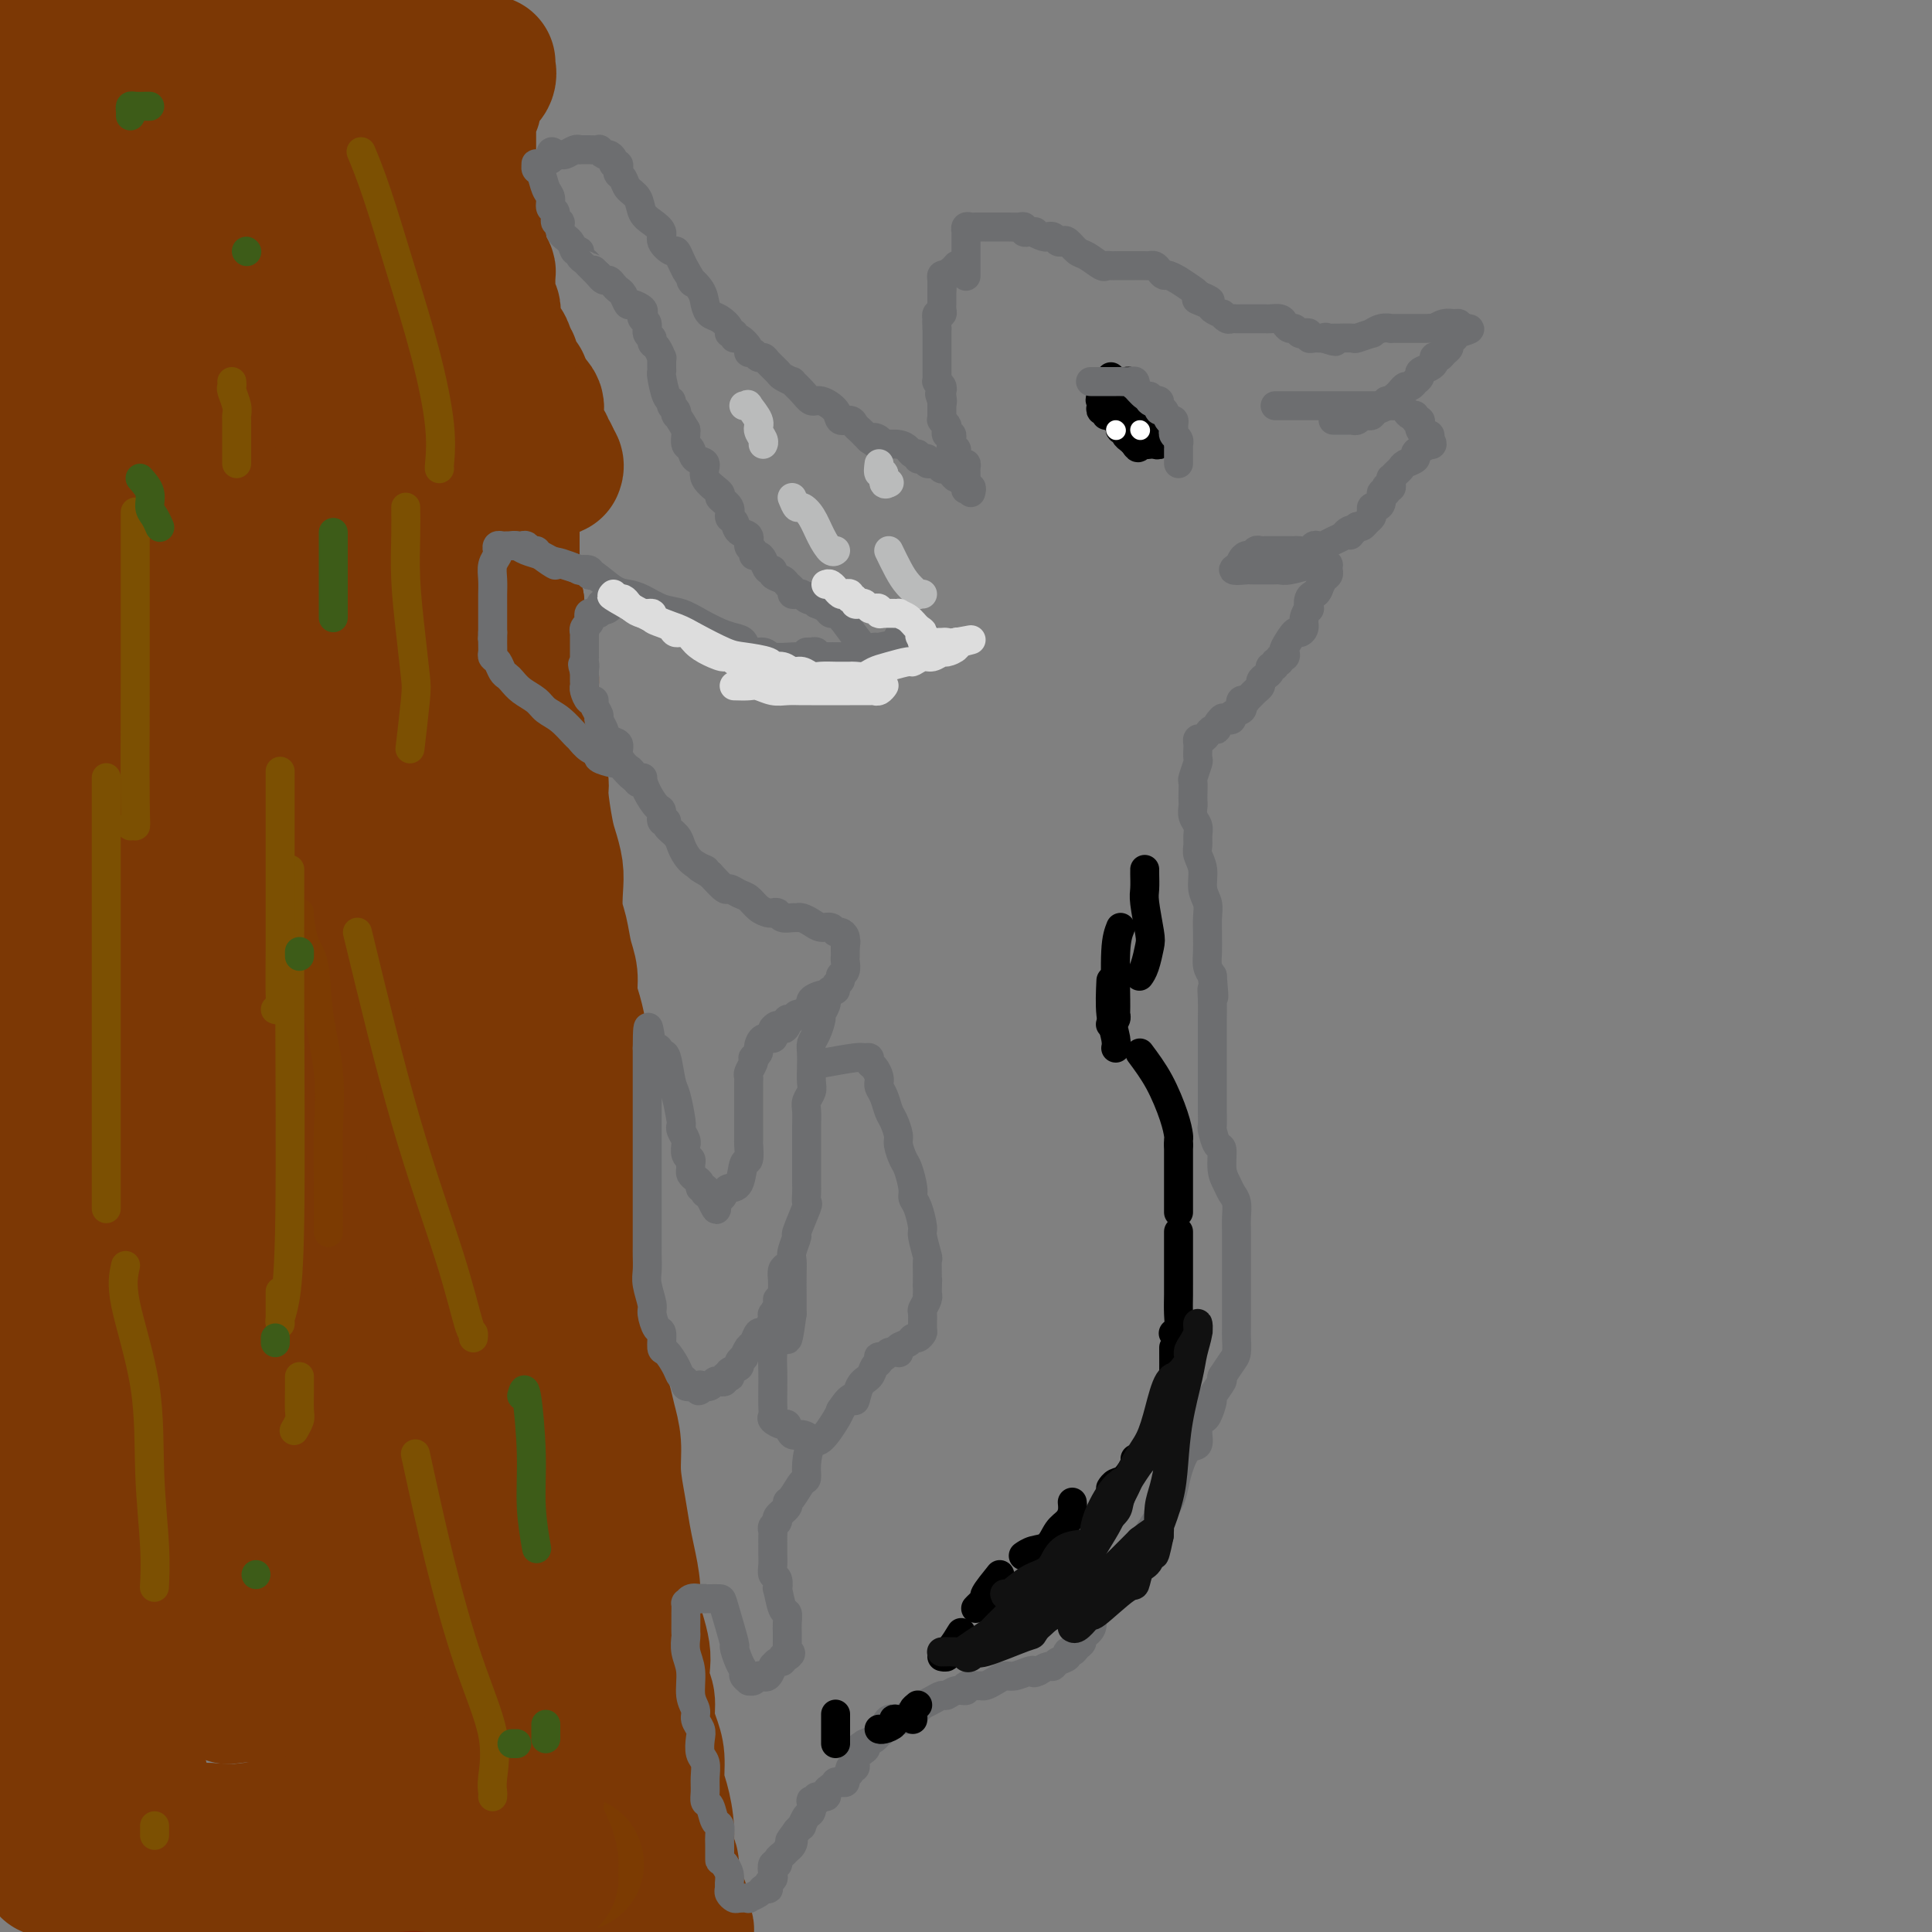 <svg viewBox='0 0 400 400' version='1.1' xmlns='http://www.w3.org/2000/svg' xmlns:xlink='http://www.w3.org/1999/xlink'><rect x="0" y="0" width="400" height="400" fill="#808080" stroke="none"/><g fill='none' stroke='#7C3805' stroke-width='28' stroke-linecap='round' stroke-linejoin='round'><path d='M101,13c-0.053,0.242 -0.105,0.484 0,1c0.105,0.516 0.369,1.305 0,2c-0.369,0.695 -1.371,1.296 -2,2c-0.629,0.704 -0.887,1.512 -1,2c-0.113,0.488 -0.083,0.655 0,1c0.083,0.345 0.218,0.866 0,1c-0.218,0.134 -0.791,-0.119 -1,0c-0.209,0.119 -0.056,0.610 0,1c0.056,0.390 0.015,0.680 0,1c-0.015,0.320 -0.004,0.669 0,1c0.004,0.331 0.001,0.645 0,1c-0.001,0.355 -0.000,0.751 0,1c0.000,0.249 0.000,0.351 0,1c-0.000,0.649 -0.000,1.847 0,2c0.000,0.153 0.000,-0.738 0,0c-0.000,0.738 -0.001,3.104 0,4c0.001,0.896 0.004,0.323 0,1c-0.004,0.677 -0.016,2.606 0,4c0.016,1.394 0.061,2.253 0,3c-0.061,0.747 -0.226,1.383 0,2c0.226,0.617 0.844,1.217 1,2c0.156,0.783 -0.150,1.749 0,2c0.150,0.251 0.757,-0.214 1,0c0.243,0.214 0.121,1.107 0,2'/><path d='M99,50c0.265,4.385 -0.073,2.348 0,2c0.073,-0.348 0.555,0.993 1,2c0.445,1.007 0.851,1.681 1,2c0.149,0.319 0.040,0.285 0,1c-0.040,0.715 -0.012,2.181 0,3c0.012,0.819 0.007,0.993 0,1c-0.007,0.007 -0.016,-0.153 0,0c0.016,0.153 0.057,0.619 0,1c-0.057,0.381 -0.212,0.679 0,1c0.212,0.321 0.793,0.667 1,1c0.207,0.333 0.041,0.654 0,1c-0.041,0.346 0.042,0.719 0,1c-0.042,0.281 -0.208,0.472 0,1c0.208,0.528 0.790,1.394 1,2c0.210,0.606 0.046,0.954 0,1c-0.046,0.046 0.025,-0.209 0,0c-0.025,0.209 -0.146,0.881 0,1c0.146,0.119 0.560,-0.315 1,0c0.440,0.315 0.907,1.379 1,2c0.093,0.621 -0.186,0.797 0,1c0.186,0.203 0.838,0.432 1,1c0.162,0.568 -0.167,1.475 0,2c0.167,0.525 0.828,0.666 1,1c0.172,0.334 -0.146,0.859 0,1c0.146,0.141 0.756,-0.103 1,0c0.244,0.103 0.122,0.551 0,1'/><path d='M108,80c1.328,4.824 0.149,1.884 0,1c-0.149,-0.884 0.730,0.288 1,1c0.270,0.712 -0.071,0.964 0,1c0.071,0.036 0.555,-0.144 1,0c0.445,0.144 0.851,0.612 1,1c0.149,0.388 0.040,0.695 0,1c-0.040,0.305 -0.012,0.606 0,1c0.012,0.394 0.007,0.879 0,1c-0.007,0.121 -0.017,-0.122 0,0c0.017,0.122 0.061,0.610 0,1c-0.061,0.390 -0.228,0.682 0,1c0.228,0.318 0.849,0.663 1,1c0.151,0.337 -0.170,0.668 0,1c0.170,0.332 0.830,0.666 1,1c0.170,0.334 -0.150,0.667 0,1c0.150,0.333 0.771,0.667 1,1c0.229,0.333 0.065,0.667 0,1c-0.065,0.333 -0.033,0.667 0,1'/><path d='M114,96c0.868,2.491 0.037,0.719 0,0c-0.037,-0.719 0.721,-0.386 1,0c0.279,0.386 0.080,0.825 0,1c-0.080,0.175 -0.040,0.088 0,0'/><path d='M98,147c0.226,0.022 0.452,0.043 1,0c0.548,-0.043 1.418,-0.151 2,0c0.582,0.151 0.878,0.562 1,1c0.122,0.438 0.072,0.905 0,1c-0.072,0.095 -0.164,-0.182 0,0c0.164,0.182 0.583,0.824 1,1c0.417,0.176 0.830,-0.112 1,0c0.170,0.112 0.097,0.624 0,1c-0.097,0.376 -0.218,0.615 0,1c0.218,0.385 0.776,0.916 1,1c0.224,0.084 0.113,-0.280 0,0c-0.113,0.280 -0.227,1.202 0,2c0.227,0.798 0.797,1.470 1,2c0.203,0.530 0.040,0.919 0,1c-0.040,0.081 0.042,-0.145 0,0c-0.042,0.145 -0.207,0.660 0,1c0.207,0.340 0.788,0.503 1,1c0.212,0.497 0.057,1.326 0,1c-0.057,-0.326 -0.016,-1.807 0,-3c0.016,-1.193 0.008,-2.096 0,-3'/><path d='M107,155c0.061,-1.028 0.212,-1.098 0,-2c-0.212,-0.902 -0.789,-2.636 -1,-4c-0.211,-1.364 -0.057,-2.360 0,-4c0.057,-1.640 0.015,-3.926 0,-5c-0.015,-1.074 -0.004,-0.937 0,-2c0.004,-1.063 0.001,-3.326 0,-5c-0.001,-1.674 -0.000,-2.757 0,-4c0.000,-1.243 0.000,-2.645 0,-4c-0.000,-1.355 -0.000,-2.664 0,-4c0.000,-1.336 0.000,-2.698 0,-4c-0.000,-1.302 -0.000,-2.543 0,-4c0.000,-1.457 0.000,-3.131 0,-5c-0.000,-1.869 -0.000,-3.932 0,-6c0.000,-2.068 0.000,-4.140 0,-6c-0.000,-1.860 0.000,-3.509 0,-5c-0.000,-1.491 -0.000,-2.824 0,-4c0.000,-1.176 0.000,-2.193 0,-3c-0.000,-0.807 -0.000,-1.402 0,-2c0.000,-0.598 0.000,-1.198 0,-1c-0.000,0.198 -0.000,1.196 0,2c0.000,0.804 0.000,1.415 0,2c-0.000,0.585 -0.001,1.144 0,3c0.001,1.856 0.003,5.008 0,8c-0.003,2.992 -0.011,5.823 0,8c0.011,2.177 0.041,3.702 0,6c-0.041,2.298 -0.155,5.371 0,8c0.155,2.629 0.577,4.815 1,7'/><path d='M107,125c0.106,7.295 -0.130,3.532 0,3c0.130,-0.532 0.627,2.166 1,4c0.373,1.834 0.622,2.804 1,4c0.378,1.196 0.885,2.619 1,4c0.115,1.381 -0.161,2.720 0,5c0.161,2.280 0.760,5.502 1,7c0.240,1.498 0.120,1.272 0,2c-0.120,0.728 -0.240,2.410 0,4c0.240,1.590 0.838,3.090 1,4c0.162,0.910 -0.114,1.232 0,3c0.114,1.768 0.618,4.983 1,7c0.382,2.017 0.641,2.835 1,4c0.359,1.165 0.817,2.678 1,4c0.183,1.322 0.092,2.453 0,4c-0.092,1.547 -0.183,3.509 0,5c0.183,1.491 0.640,2.512 1,4c0.360,1.488 0.622,3.443 1,5c0.378,1.557 0.872,2.714 1,4c0.128,1.286 -0.109,2.700 0,4c0.109,1.300 0.565,2.485 1,4c0.435,1.515 0.849,3.360 1,5c0.151,1.640 0.041,3.075 0,6c-0.041,2.925 -0.011,7.341 0,10c0.011,2.659 0.003,3.562 0,5c-0.003,1.438 -0.002,3.412 0,5c0.002,1.588 0.003,2.791 0,4c-0.003,1.209 -0.012,2.423 0,4c0.012,1.577 0.044,3.515 0,5c-0.044,1.485 -0.166,2.515 0,4c0.166,1.485 0.619,3.424 1,5c0.381,1.576 0.691,2.788 1,4'/><path d='M122,267c0.266,8.767 -0.069,4.683 0,4c0.069,-0.683 0.543,2.035 1,4c0.457,1.965 0.897,3.178 1,5c0.103,1.822 -0.131,4.253 0,6c0.131,1.747 0.626,2.811 1,4c0.374,1.189 0.625,2.502 1,4c0.375,1.498 0.874,3.182 1,5c0.126,1.818 -0.120,3.770 0,6c0.120,2.230 0.606,4.739 1,7c0.394,2.261 0.697,4.274 1,6c0.303,1.726 0.607,3.165 1,5c0.393,1.835 0.876,4.065 1,6c0.124,1.935 -0.111,3.575 0,5c0.111,1.425 0.570,2.635 1,4c0.430,1.365 0.833,2.885 1,4c0.167,1.115 0.100,1.824 0,3c-0.100,1.176 -0.233,2.820 0,4c0.233,1.180 0.832,1.898 1,3c0.168,1.102 -0.096,2.589 0,4c0.096,1.411 0.552,2.746 1,4c0.448,1.254 0.890,2.427 1,4c0.110,1.573 -0.110,3.547 0,5c0.110,1.453 0.549,2.387 1,4c0.451,1.613 0.913,3.906 1,6c0.087,2.094 -0.202,3.988 0,5c0.202,1.012 0.895,1.143 1,2c0.105,0.857 -0.378,2.440 0,4c0.378,1.560 1.617,3.099 2,4c0.383,0.901 -0.089,1.166 0,2c0.089,0.834 0.740,2.238 1,3c0.260,0.762 0.130,0.881 0,1'/><path d='M133,399c0.453,0.302 0.907,0.604 0,0c-0.907,-0.604 -3.174,-2.115 -5,-3c-1.826,-0.885 -3.212,-1.144 -4,-2c-0.788,-0.856 -0.980,-2.309 -2,-3c-1.020,-0.691 -2.870,-0.620 -4,-1c-1.130,-0.380 -1.542,-1.212 -3,-2c-1.458,-0.788 -3.964,-1.532 -6,-2c-2.036,-0.468 -3.603,-0.661 -5,-1c-1.397,-0.339 -2.625,-0.823 -4,-1c-1.375,-0.177 -2.898,-0.047 -4,0c-1.102,0.047 -1.783,0.013 -3,0c-1.217,-0.013 -2.969,-0.003 -4,0c-1.031,0.003 -1.341,0.001 -2,0c-0.659,-0.001 -1.668,-0.001 -3,0c-1.332,0.001 -2.988,0.003 -4,0c-1.012,-0.003 -1.379,-0.011 -2,0c-0.621,0.011 -1.497,0.040 -3,0c-1.503,-0.040 -3.632,-0.150 -5,0c-1.368,0.150 -1.975,0.561 -3,1c-1.025,0.439 -2.468,0.905 -4,1c-1.532,0.095 -3.152,-0.181 -4,0c-0.848,0.181 -0.924,0.819 -2,1c-1.076,0.181 -3.153,-0.096 -4,0c-0.847,0.096 -0.465,0.564 -1,1c-0.535,0.436 -1.989,0.838 -3,1c-1.011,0.162 -1.581,0.082 -2,0c-0.419,-0.082 -0.689,-0.166 -1,0c-0.311,0.166 -0.663,0.580 -1,1c-0.337,0.420 -0.657,0.844 -1,1c-0.343,0.156 -0.708,0.042 -1,0c-0.292,-0.042 -0.512,-0.012 -1,0c-0.488,0.012 -1.244,0.006 -2,0'/><path d='M40,391c-4.837,1.095 -1.930,0.332 -1,0c0.930,-0.332 -0.118,-0.234 -1,0c-0.882,0.234 -1.599,0.602 -2,1c-0.401,0.398 -0.485,0.825 -1,1c-0.515,0.175 -1.459,0.100 -2,0c-0.541,-0.100 -0.678,-0.223 -1,0c-0.322,0.223 -0.830,0.793 -1,1c-0.170,0.207 -0.004,0.053 0,0c0.004,-0.053 -0.156,-0.004 -1,0c-0.844,0.004 -2.372,-0.036 -3,0c-0.628,0.036 -0.354,0.149 -1,0c-0.646,-0.149 -2.211,-0.560 -3,-1c-0.789,-0.440 -0.802,-0.909 -1,-1c-0.198,-0.091 -0.582,0.196 -1,0c-0.418,-0.196 -0.871,-0.875 -1,-1c-0.129,-0.125 0.066,0.302 0,0c-0.066,-0.302 -0.393,-1.335 0,-2c0.393,-0.665 1.507,-0.963 2,-1c0.493,-0.037 0.366,0.186 2,0c1.634,-0.186 5.028,-0.783 7,-1c1.972,-0.217 2.522,-0.056 4,0c1.478,0.056 3.885,0.007 6,0c2.115,-0.007 3.938,0.029 6,0c2.062,-0.029 4.363,-0.123 7,0c2.637,0.123 5.611,0.464 8,1c2.389,0.536 4.195,1.268 6,2'/><path d='M68,390c7.021,0.404 6.073,-0.085 7,0c0.927,0.085 3.727,0.745 6,1c2.273,0.255 4.017,0.105 5,0c0.983,-0.105 1.203,-0.164 2,0c0.797,0.164 2.170,0.552 3,1c0.830,0.448 1.116,0.955 2,1c0.884,0.045 2.364,-0.374 4,0c1.636,0.374 3.426,1.540 5,2c1.574,0.460 2.930,0.214 4,0c1.070,-0.214 1.854,-0.398 3,0c1.146,0.398 2.655,1.376 4,2c1.345,0.624 2.527,0.892 3,1c0.473,0.108 0.236,0.054 0,0'/></g>
<g fill='none' stroke='#7C3B02' stroke-width='28' stroke-linecap='round' stroke-linejoin='round'><path d='M13,388c0.664,-0.453 1.328,-0.906 2,-1c0.672,-0.094 1.353,0.171 2,0c0.647,-0.171 1.259,-0.778 2,-1c0.741,-0.222 1.610,-0.060 3,0c1.390,0.060 3.299,0.016 4,0c0.701,-0.016 0.194,-0.004 1,0c0.806,0.004 2.927,0.001 4,0c1.073,-0.001 1.100,-0.000 2,0c0.900,0.000 2.673,0.000 4,0c1.327,-0.000 2.206,-0.000 3,0c0.794,0.000 1.502,0.000 3,0c1.498,-0.000 3.787,-0.000 5,0c1.213,0.000 1.352,0.000 2,0c0.648,-0.000 1.806,-0.000 3,0c1.194,0.000 2.423,0.000 4,0c1.577,-0.000 3.503,-0.000 5,0c1.497,0.000 2.567,0.000 4,0c1.433,-0.000 3.231,-0.000 5,0c1.769,0.000 3.511,0.000 5,0c1.489,-0.000 2.726,-0.000 4,0c1.274,0.000 2.585,0.000 4,0c1.415,-0.000 2.934,-0.000 4,0c1.066,0.000 1.679,0.000 3,0c1.321,-0.000 3.350,-0.000 5,0c1.650,0.000 2.920,0.000 4,0c1.080,-0.000 1.970,-0.000 3,0c1.030,0.000 2.200,0.000 3,0c0.800,0.000 1.228,0.000 2,0c0.772,0.000 1.886,0.000 3,0'/><path d='M111,386c15.500,-0.310 5.250,-0.083 2,0c-3.250,0.083 0.500,0.024 2,0c1.500,-0.024 0.750,-0.012 0,0'/></g>
<g fill='none' stroke='#7D2502' stroke-width='28' stroke-linecap='round' stroke-linejoin='round'><path d='M12,386c0.086,-0.001 0.173,-0.001 1,0c0.827,0.001 2.396,0.004 3,0c0.604,-0.004 0.243,-0.016 1,0c0.757,0.016 2.630,0.061 4,0c1.370,-0.061 2.235,-0.227 3,0c0.765,0.227 1.430,0.845 2,1c0.570,0.155 1.046,-0.155 2,0c0.954,0.155 2.385,0.774 3,1c0.615,0.226 0.414,0.060 1,0c0.586,-0.060 1.958,-0.013 3,0c1.042,0.013 1.755,-0.007 3,0c1.245,0.007 3.023,0.041 4,0c0.977,-0.041 1.151,-0.156 2,0c0.849,0.156 2.371,0.582 4,1c1.629,0.418 3.365,0.829 5,1c1.635,0.171 3.170,0.102 4,0c0.830,-0.102 0.957,-0.238 2,0c1.043,0.238 3.003,0.848 4,1c0.997,0.152 1.029,-0.155 2,0c0.971,0.155 2.879,0.774 4,1c1.121,0.226 1.456,0.061 2,0c0.544,-0.061 1.296,-0.016 2,0c0.704,0.016 1.358,0.004 2,0c0.642,-0.004 1.271,-0.001 2,0c0.729,0.001 1.557,0.000 2,0c0.443,-0.000 0.500,-0.000 1,0c0.500,0.000 1.442,0.000 2,0c0.558,-0.000 0.731,-0.000 1,0c0.269,0.000 0.635,0.000 1,0'/></g>
<g fill='none' stroke='#7C3805' stroke-width='28' stroke-linecap='round' stroke-linejoin='round'><path d='M10,387c0.239,0.000 0.477,0.000 1,0c0.523,-0.000 1.329,-0.000 2,0c0.671,0.000 1.205,0.000 2,0c0.795,-0.000 1.851,-0.000 3,0c1.149,0.000 2.390,0.000 4,0c1.610,-0.000 3.587,-0.000 5,0c1.413,0.000 2.260,0.000 4,0c1.740,-0.000 4.374,-0.000 6,0c1.626,0.000 2.246,0.000 3,0c0.754,-0.000 1.642,-0.000 3,0c1.358,0.000 3.185,0.001 4,0c0.815,-0.001 0.616,-0.004 1,0c0.384,0.004 1.349,0.015 2,0c0.651,-0.015 0.986,-0.057 2,0c1.014,0.057 2.707,0.211 4,0c1.293,-0.211 2.188,-0.789 3,-1c0.812,-0.211 1.543,-0.056 3,0c1.457,0.056 3.640,0.013 5,0c1.360,-0.013 1.895,0.004 3,0c1.105,-0.004 2.779,-0.030 5,0c2.221,0.030 4.989,0.117 7,0c2.011,-0.117 3.263,-0.438 7,0c3.737,0.438 9.957,1.634 13,2c3.043,0.366 2.908,-0.098 3,0c0.092,0.098 0.409,0.757 1,1c0.591,0.243 1.454,0.069 2,0c0.546,-0.069 0.773,-0.035 1,0'/><path d='M109,389c3.273,0.464 1.455,0.125 1,0c-0.455,-0.125 0.452,-0.037 1,0c0.548,0.037 0.735,0.021 1,0c0.265,-0.021 0.608,-0.049 1,0c0.392,0.049 0.834,0.175 1,0c0.166,-0.175 0.056,-0.651 0,-1c-0.056,-0.349 -0.057,-0.570 0,-1c0.057,-0.430 0.173,-1.068 0,-2c-0.173,-0.932 -0.635,-2.159 -1,-3c-0.365,-0.841 -0.633,-1.296 -1,-2c-0.367,-0.704 -0.834,-1.659 -1,-2c-0.166,-0.341 -0.031,-0.070 0,-1c0.031,-0.930 -0.043,-3.060 0,-4c0.043,-0.940 0.204,-0.689 0,-1c-0.204,-0.311 -0.772,-1.185 -1,-2c-0.228,-0.815 -0.117,-1.570 0,-2c0.117,-0.430 0.239,-0.533 0,-1c-0.239,-0.467 -0.839,-1.296 -1,-2c-0.161,-0.704 0.117,-1.282 0,-2c-0.117,-0.718 -0.628,-1.578 -1,-3c-0.372,-1.422 -0.606,-3.408 -1,-5c-0.394,-1.592 -0.948,-2.791 -1,-4c-0.052,-1.209 0.398,-2.427 0,-4c-0.398,-1.573 -1.646,-3.500 -2,-5c-0.354,-1.500 0.184,-2.571 0,-4c-0.184,-1.429 -1.092,-3.214 -2,-5'/><path d='M102,333c-2.097,-9.299 -1.338,-5.547 -1,-5c0.338,0.547 0.256,-2.111 0,-4c-0.256,-1.889 -0.687,-3.011 -1,-4c-0.313,-0.989 -0.507,-1.847 -1,-4c-0.493,-2.153 -1.284,-5.602 -2,-9c-0.716,-3.398 -1.357,-6.747 -2,-10c-0.643,-3.253 -1.290,-6.412 -2,-9c-0.710,-2.588 -1.484,-4.605 -2,-7c-0.516,-2.395 -0.773,-5.169 -1,-7c-0.227,-1.831 -0.423,-2.718 -1,-6c-0.577,-3.282 -1.534,-8.960 -2,-13c-0.466,-4.040 -0.439,-6.444 -1,-9c-0.561,-2.556 -1.709,-5.265 -2,-8c-0.291,-2.735 0.276,-5.497 0,-8c-0.276,-2.503 -1.394,-4.745 -2,-7c-0.606,-2.255 -0.698,-4.521 -1,-7c-0.302,-2.479 -0.813,-5.171 -1,-7c-0.187,-1.829 -0.050,-2.796 0,-4c0.050,-1.204 0.013,-2.646 0,-4c-0.013,-1.354 -0.004,-2.619 0,-4c0.004,-1.381 0.001,-2.878 0,-4c-0.001,-1.122 -0.000,-1.869 0,-4c0.000,-2.131 0.001,-5.644 0,-8c-0.001,-2.356 -0.002,-3.553 0,-6c0.002,-2.447 0.008,-6.143 0,-9c-0.008,-2.857 -0.030,-4.876 0,-7c0.030,-2.124 0.110,-4.354 0,-6c-0.110,-1.646 -0.411,-2.709 -1,-5c-0.589,-2.291 -1.466,-5.809 -2,-8c-0.534,-2.191 -0.724,-3.055 -1,-5c-0.276,-1.945 -0.638,-4.973 -1,-8'/><path d='M75,127c-0.729,-4.877 -0.052,-4.068 0,-5c0.052,-0.932 -0.522,-3.605 -1,-6c-0.478,-2.395 -0.860,-4.511 -1,-6c-0.140,-1.489 -0.037,-2.352 0,-3c0.037,-0.648 0.010,-1.080 0,-2c-0.010,-0.920 -0.003,-2.326 0,-4c0.003,-1.674 0.001,-3.616 0,-5c-0.001,-1.384 -0.000,-2.209 0,-4c0.000,-1.791 0.000,-4.548 0,-7c-0.000,-2.452 -0.000,-4.600 0,-7c0.000,-2.400 0.000,-5.051 0,-7c-0.000,-1.949 -0.000,-3.197 0,-4c0.000,-0.803 0.000,-1.163 0,-2c-0.000,-0.837 -0.000,-2.152 0,-4c0.000,-1.848 0.000,-4.227 0,-6c-0.000,-1.773 -0.000,-2.938 0,-4c0.000,-1.062 0.000,-2.022 0,-3c-0.000,-0.978 -0.000,-1.976 0,-3c0.000,-1.024 0.000,-2.075 0,-3c-0.000,-0.925 -0.000,-1.724 0,-3c0.000,-1.276 0.000,-3.028 0,-4c-0.000,-0.972 -0.001,-1.163 0,-2c0.001,-0.837 0.003,-2.321 0,-3c-0.003,-0.679 -0.013,-0.553 0,-1c0.013,-0.447 0.049,-1.468 0,-2c-0.049,-0.532 -0.181,-0.576 0,-1c0.181,-0.424 0.676,-1.227 1,-2c0.324,-0.773 0.479,-1.517 1,-2c0.521,-0.483 1.410,-0.707 2,-1c0.590,-0.293 0.883,-0.655 1,-1c0.117,-0.345 0.059,-0.672 0,-1'/><path d='M78,19c1.001,-1.112 1.005,0.108 1,0c-0.005,-0.108 -0.017,-1.544 0,-2c0.017,-0.456 0.065,0.068 0,0c-0.065,-0.068 -0.243,-0.729 0,-2c0.243,-1.271 0.906,-3.153 1,-4c0.094,-0.847 -0.381,-0.661 0,-1c0.381,-0.339 1.619,-1.204 2,-2c0.381,-0.796 -0.094,-1.522 0,-2c0.094,-0.478 0.758,-0.706 1,-1c0.242,-0.294 0.063,-0.653 0,-1c-0.063,-0.347 -0.009,-0.681 0,-1c0.009,-0.319 -0.027,-0.622 0,-1c0.027,-0.378 0.117,-0.831 0,-1c-0.117,-0.169 -0.440,-0.054 -1,0c-0.560,0.054 -1.355,0.045 -2,0c-0.645,-0.045 -1.138,-0.128 -2,0c-0.862,0.128 -2.092,0.465 -4,1c-1.908,0.535 -4.494,1.268 -8,2c-3.506,0.732 -7.932,1.464 -11,2c-3.068,0.536 -4.779,0.876 -7,1c-2.221,0.124 -4.954,0.033 -7,0c-2.046,-0.033 -3.407,-0.009 -5,0c-1.593,0.009 -3.420,0.002 -5,0c-1.580,-0.002 -2.913,-0.001 -4,0c-1.087,0.001 -1.930,0.000 -3,0c-1.070,-0.000 -2.369,-0.000 -4,0c-1.631,0.000 -3.593,0.000 -5,0c-1.407,-0.000 -2.259,-0.000 -3,0c-0.741,0.000 -1.370,0.000 -2,0'/><path d='M10,7c-6.044,-0.039 -2.156,-0.135 -1,0c1.156,0.135 -0.422,0.502 -1,1c-0.578,0.498 -0.156,1.129 0,2c0.156,0.871 0.044,1.984 0,5c-0.044,3.016 -0.022,7.936 0,11c0.022,3.064 0.044,4.273 0,6c-0.044,1.727 -0.155,3.974 0,6c0.155,2.026 0.578,3.833 1,6c0.422,2.167 0.845,4.694 1,7c0.155,2.306 0.041,4.391 0,7c-0.041,2.609 -0.011,5.742 0,9c0.011,3.258 0.003,6.642 0,10c-0.003,3.358 -0.001,6.690 0,10c0.001,3.310 0.000,6.597 0,10c-0.000,3.403 -0.000,6.922 0,10c0.000,3.078 0.000,5.717 0,11c-0.000,5.283 -0.000,13.211 0,18c0.000,4.789 0.000,6.439 0,9c-0.000,2.561 -0.000,6.034 0,9c0.000,2.966 0.000,5.425 0,8c-0.000,2.575 -0.000,5.264 0,9c0.000,3.736 0.000,8.518 0,13c-0.000,4.482 -0.000,8.665 0,13c0.000,4.335 0.000,8.821 0,13c-0.000,4.179 -0.000,8.051 0,12c0.000,3.949 0.000,7.974 0,12'/><path d='M10,234c0.000,36.917 0.000,15.711 0,10c-0.000,-5.711 -0.000,4.075 0,11c0.000,6.925 0.000,10.991 0,15c-0.000,4.009 -0.000,7.961 0,12c0.000,4.039 0.000,8.165 0,12c-0.000,3.835 -0.000,7.380 0,11c0.000,3.620 0.000,7.316 0,11c-0.000,3.684 -0.000,7.356 0,11c0.000,3.644 0.000,7.261 0,11c-0.000,3.739 -0.000,7.601 0,11c0.000,3.399 0.000,6.334 0,9c-0.000,2.666 -0.001,5.062 0,7c0.001,1.938 0.004,3.419 0,5c-0.004,1.581 -0.016,3.264 0,4c0.016,0.736 0.059,0.526 0,1c-0.059,0.474 -0.221,1.634 0,2c0.221,0.366 0.826,-0.060 1,0c0.174,0.060 -0.083,0.605 0,1c0.083,0.395 0.505,0.638 2,1c1.495,0.362 4.064,0.843 6,1c1.936,0.157 3.241,-0.009 5,0c1.759,0.009 3.974,0.195 6,0c2.026,-0.195 3.865,-0.770 6,-1c2.135,-0.230 4.568,-0.115 7,0'/><path d='M43,379c6.519,0.344 6.315,0.202 8,0c1.685,-0.202 5.258,-0.466 9,-1c3.742,-0.534 7.653,-1.338 11,-2c3.347,-0.662 6.130,-1.182 9,-2c2.870,-0.818 5.827,-1.932 10,-3c4.173,-1.068 9.563,-2.088 12,-3c2.437,-0.912 1.921,-1.716 2,-2c0.079,-0.284 0.753,-0.049 1,0c0.247,0.049 0.066,-0.087 0,-1c-0.066,-0.913 -0.018,-2.603 0,-5c0.018,-2.397 0.005,-5.502 0,-9c-0.005,-3.498 -0.001,-7.390 0,-11c0.001,-3.610 -0.000,-6.940 0,-12c0.000,-5.060 0.002,-11.850 0,-16c-0.002,-4.150 -0.007,-5.658 0,-8c0.007,-2.342 0.026,-5.517 0,-9c-0.026,-3.483 -0.098,-7.275 0,-10c0.098,-2.725 0.364,-4.385 0,-7c-0.364,-2.615 -1.358,-6.186 -2,-9c-0.642,-2.814 -0.931,-4.871 -1,-7c-0.069,-2.129 0.084,-4.330 0,-7c-0.084,-2.670 -0.404,-5.808 -1,-9c-0.596,-3.192 -1.468,-6.436 -2,-9c-0.532,-2.564 -0.723,-4.447 -1,-6c-0.277,-1.553 -0.638,-2.777 -1,-4'/><path d='M97,227c-1.494,-8.779 -1.229,-5.228 -1,-5c0.229,0.228 0.423,-2.868 0,-5c-0.423,-2.132 -1.461,-3.300 -2,-5c-0.539,-1.700 -0.577,-3.931 -1,-6c-0.423,-2.069 -1.230,-3.975 -2,-6c-0.770,-2.025 -1.502,-4.170 -2,-6c-0.498,-1.830 -0.762,-3.345 -1,-5c-0.238,-1.655 -0.448,-3.449 -1,-5c-0.552,-1.551 -1.444,-2.858 -2,-4c-0.556,-1.142 -0.777,-2.120 -1,-3c-0.223,-0.880 -0.448,-1.661 -1,-3c-0.552,-1.339 -1.430,-3.235 -2,-5c-0.570,-1.765 -0.831,-3.399 -1,-5c-0.169,-1.601 -0.247,-3.169 -1,-5c-0.753,-1.831 -2.181,-3.924 -3,-6c-0.819,-2.076 -1.029,-4.133 -1,-6c0.029,-1.867 0.296,-3.543 0,-5c-0.296,-1.457 -1.154,-2.696 -2,-4c-0.846,-1.304 -1.679,-2.674 -2,-4c-0.321,-1.326 -0.128,-2.607 0,-4c0.128,-1.393 0.192,-2.897 0,-4c-0.192,-1.103 -0.640,-1.806 -1,-3c-0.360,-1.194 -0.633,-2.879 -1,-5c-0.367,-2.121 -0.830,-4.677 -1,-7c-0.170,-2.323 -0.048,-4.413 0,-6c0.048,-1.587 0.023,-2.670 0,-4c-0.023,-1.330 -0.045,-2.906 0,-4c0.045,-1.094 0.156,-1.706 0,-3c-0.156,-1.294 -0.581,-3.272 -1,-5c-0.419,-1.728 -0.834,-3.208 -1,-5c-0.166,-1.792 -0.083,-3.896 0,-6'/><path d='M66,78c-0.935,-9.748 -0.773,-6.118 -1,-6c-0.227,0.118 -0.845,-3.277 -1,-5c-0.155,-1.723 0.151,-1.775 0,-3c-0.151,-1.225 -0.758,-3.624 -1,-5c-0.242,-1.376 -0.118,-1.730 0,-3c0.118,-1.270 0.229,-3.455 0,-5c-0.229,-1.545 -0.798,-2.449 -1,-4c-0.202,-1.551 -0.038,-3.748 0,-5c0.038,-1.252 -0.052,-1.559 0,-2c0.052,-0.441 0.246,-1.017 0,-1c-0.246,0.017 -0.932,0.627 0,3c0.932,2.373 3.482,6.508 6,10c2.518,3.492 5.003,6.342 7,9c1.997,2.658 3.505,5.124 5,7c1.495,1.876 2.975,3.163 4,4c1.025,0.837 1.594,1.225 2,2c0.406,0.775 0.649,1.936 1,3c0.351,1.064 0.811,2.030 1,3c0.189,0.970 0.106,1.942 0,3c-0.106,1.058 -0.236,2.201 0,3c0.236,0.799 0.836,1.253 1,2c0.164,0.747 -0.110,1.788 0,3c0.110,1.212 0.604,2.595 1,4c0.396,1.405 0.694,2.830 1,4c0.306,1.170 0.621,2.084 1,4c0.379,1.916 0.823,4.833 1,7c0.177,2.167 0.089,3.583 0,5'/><path d='M93,115c1.083,7.614 0.290,6.150 0,7c-0.290,0.850 -0.078,4.013 0,7c0.078,2.987 0.021,5.799 0,9c-0.021,3.201 -0.007,6.793 0,10c0.007,3.207 0.006,6.031 0,9c-0.006,2.969 -0.017,6.084 0,9c0.017,2.916 0.061,5.633 0,8c-0.061,2.367 -0.226,4.385 0,6c0.226,1.615 0.843,2.829 1,4c0.157,1.171 -0.148,2.299 0,2c0.148,-0.299 0.747,-2.027 -1,-8c-1.747,-5.973 -5.842,-16.192 -11,-28c-5.158,-11.808 -11.379,-25.205 -16,-36c-4.621,-10.795 -7.643,-18.987 -11,-26c-3.357,-7.013 -7.051,-12.846 -9,-18c-1.949,-5.154 -2.154,-9.628 -3,-14c-0.846,-4.372 -2.331,-8.641 -3,-12c-0.669,-3.359 -0.520,-5.806 -1,-10c-0.480,-4.194 -1.590,-10.133 -2,-13c-0.410,-2.867 -0.120,-2.662 0,-3c0.120,-0.338 0.070,-1.219 0,-2c-0.070,-0.781 -0.159,-1.462 0,-2c0.159,-0.538 0.567,-0.932 1,-1c0.433,-0.068 0.892,0.192 1,0c0.108,-0.192 -0.136,-0.835 0,-1c0.136,-0.165 0.652,0.148 1,0c0.348,-0.148 0.528,-0.757 1,-1c0.472,-0.243 1.236,-0.122 2,0'/><path d='M43,11c0.987,-0.474 0.456,-0.158 1,0c0.544,0.158 2.163,0.160 3,0c0.837,-0.160 0.892,-0.481 2,0c1.108,0.481 3.267,1.764 5,3c1.733,1.236 3.039,2.427 4,3c0.961,0.573 1.578,0.530 2,1c0.422,0.470 0.649,1.453 1,2c0.351,0.547 0.826,0.659 1,1c0.174,0.341 0.046,0.911 0,1c-0.046,0.089 -0.010,-0.304 0,0c0.010,0.304 -0.006,1.303 0,2c0.006,0.697 0.035,1.091 0,2c-0.035,0.909 -0.135,2.331 0,3c0.135,0.669 0.506,0.584 0,2c-0.506,1.416 -1.890,4.333 -3,6c-1.110,1.667 -1.945,2.082 -3,3c-1.055,0.918 -2.330,2.338 -4,4c-1.670,1.662 -3.736,3.567 -5,5c-1.264,1.433 -1.725,2.395 -3,3c-1.275,0.605 -3.365,0.854 -4,1c-0.635,0.146 0.186,0.189 0,0c-0.186,-0.189 -1.377,-0.611 -2,-1c-0.623,-0.389 -0.677,-0.746 -1,-1c-0.323,-0.254 -0.913,-0.406 -2,-4c-1.087,-3.594 -2.670,-10.632 -4,-15c-1.330,-4.368 -2.408,-6.068 -3,-8c-0.592,-1.932 -0.698,-4.097 -1,-6c-0.302,-1.903 -0.801,-3.544 -1,-5c-0.199,-1.456 -0.100,-2.728 0,-4'/><path d='M26,9c-1.392,-6.439 -0.373,-3.536 0,-3c0.373,0.536 0.100,-1.295 0,-2c-0.100,-0.705 -0.027,-0.283 0,0c0.027,0.283 0.007,0.427 0,6c-0.007,5.573 -0.002,16.576 0,24c0.002,7.424 0.001,11.269 0,16c-0.001,4.731 -0.000,10.348 0,16c0.000,5.652 0.000,11.340 0,17c-0.000,5.660 -0.000,11.293 0,17c0.000,5.707 0.000,11.487 0,18c-0.000,6.513 -0.000,13.757 0,22c0.000,8.243 -0.000,17.485 0,26c0.000,8.515 0.000,16.302 0,23c-0.000,6.698 -0.000,12.305 0,18c0.000,5.695 0.000,11.476 0,16c-0.000,4.524 -0.000,7.791 0,14c0.000,6.209 0.000,15.360 0,23c-0.000,7.640 -0.002,13.771 0,20c0.002,6.229 0.007,12.558 0,20c-0.007,7.442 -0.025,15.997 0,23c0.025,7.003 0.094,12.456 0,18c-0.094,5.544 -0.352,11.181 0,15c0.352,3.819 1.312,5.819 2,8c0.688,2.181 1.102,4.543 2,7c0.898,2.457 2.280,5.008 3,7c0.720,1.992 0.777,3.426 1,4c0.223,0.574 0.611,0.287 1,0'/><path d='M35,382c1.570,4.722 0.994,3.528 1,4c0.006,0.472 0.594,2.610 1,4c0.406,1.390 0.629,2.032 1,3c0.371,0.968 0.890,2.261 1,3c0.110,0.739 -0.189,0.925 0,1c0.189,0.075 0.867,0.040 1,0c0.133,-0.040 -0.278,-0.086 0,0c0.278,0.086 1.245,0.305 3,0c1.755,-0.305 4.298,-1.134 6,-2c1.702,-0.866 2.563,-1.770 4,-3c1.437,-1.230 3.451,-2.787 5,-4c1.549,-1.213 2.632,-2.081 4,-3c1.368,-0.919 3.020,-1.888 4,-3c0.980,-1.112 1.289,-2.366 2,-3c0.711,-0.634 1.825,-0.647 3,-1c1.175,-0.353 2.410,-1.044 4,-2c1.590,-0.956 3.536,-2.175 5,-3c1.464,-0.825 2.445,-1.256 3,-2c0.555,-0.744 0.685,-1.800 1,-2c0.315,-0.200 0.814,0.458 1,0c0.186,-0.458 0.058,-2.031 0,-3c-0.058,-0.969 -0.045,-1.334 0,-3c0.045,-1.666 0.121,-4.633 0,-6c-0.121,-1.367 -0.440,-1.134 -1,-2c-0.560,-0.866 -1.360,-2.832 -2,-4c-0.640,-1.168 -1.120,-1.540 -2,-4c-0.880,-2.460 -2.160,-7.008 -3,-11c-0.840,-3.992 -1.240,-7.426 -2,-12c-0.760,-4.574 -1.880,-10.287 -3,-16'/><path d='M72,308c-2.011,-10.318 -0.538,-11.612 0,-17c0.538,-5.388 0.141,-14.869 0,-23c-0.141,-8.131 -0.026,-14.910 0,-22c0.026,-7.090 -0.037,-14.489 0,-20c0.037,-5.511 0.175,-9.133 0,-18c-0.175,-8.867 -0.662,-22.977 -1,-29c-0.338,-6.023 -0.528,-3.958 -1,-6c-0.472,-2.042 -1.227,-8.189 -2,-13c-0.773,-4.811 -1.564,-8.285 -2,-12c-0.436,-3.715 -0.515,-7.669 -1,-12c-0.485,-4.331 -1.374,-9.038 -2,-13c-0.626,-3.962 -0.989,-7.179 -1,-10c-0.011,-2.821 0.330,-5.244 0,-7c-0.330,-1.756 -1.330,-2.843 -2,-4c-0.670,-1.157 -1.010,-2.385 -1,-4c0.010,-1.615 0.372,-3.618 0,-5c-0.372,-1.382 -1.477,-2.145 -2,-4c-0.523,-1.855 -0.465,-4.803 -1,-6c-0.535,-1.197 -1.663,-0.644 -2,-1c-0.337,-0.356 0.117,-1.623 0,-2c-0.117,-0.377 -0.806,0.134 -1,0c-0.194,-0.134 0.108,-0.915 0,-1c-0.108,-0.085 -0.624,0.527 -1,0c-0.376,-0.527 -0.612,-2.191 -1,-3c-0.388,-0.809 -0.929,-0.763 -1,-1c-0.071,-0.237 0.329,-0.757 0,-1c-0.329,-0.243 -1.387,-0.210 -2,-1c-0.613,-0.790 -0.780,-2.405 -1,-3c-0.220,-0.595 -0.491,-0.170 -1,0c-0.509,0.170 -1.254,0.085 -2,0'/><path d='M44,70c-1.794,-0.040 -0.280,6.361 0,11c0.280,4.639 -0.674,7.516 -1,11c-0.326,3.484 -0.025,7.573 0,11c0.025,3.427 -0.226,6.191 0,9c0.226,2.809 0.928,5.664 1,9c0.072,3.336 -0.488,7.152 0,12c0.488,4.848 2.023,10.727 3,17c0.977,6.273 1.394,12.938 2,19c0.606,6.062 1.400,11.520 3,20c1.600,8.480 4.005,19.983 5,27c0.995,7.017 0.579,9.549 1,13c0.421,3.451 1.678,7.821 2,12c0.322,4.179 -0.291,8.167 0,12c0.291,3.833 1.486,7.511 2,12c0.514,4.489 0.347,9.788 1,15c0.653,5.212 2.125,10.336 3,15c0.875,4.664 1.152,8.867 2,13c0.848,4.133 2.266,8.196 3,11c0.734,2.804 0.785,4.348 1,6c0.215,1.652 0.593,3.412 1,4c0.407,0.588 0.841,0.003 1,0c0.159,-0.003 0.043,0.576 0,1c-0.043,0.424 -0.012,0.693 0,1c0.012,0.307 0.006,0.654 0,1'/><path d='M74,332c1.732,8.280 0.564,2.979 -1,1c-1.564,-1.979 -3.522,-0.637 -5,0c-1.478,0.637 -2.477,0.567 -5,1c-2.523,0.433 -6.571,1.368 -8,2c-1.429,0.632 -0.239,0.960 0,1c0.239,0.040 -0.472,-0.209 -1,0c-0.528,0.209 -0.873,0.875 -1,1c-0.127,0.125 -0.038,-0.290 0,0c0.038,0.290 0.024,1.286 0,2c-0.024,0.714 -0.058,1.147 0,2c0.058,0.853 0.207,2.128 1,3c0.793,0.872 2.229,1.342 3,2c0.771,0.658 0.876,1.505 1,2c0.124,0.495 0.266,0.639 1,1c0.734,0.361 2.059,0.938 3,1c0.941,0.062 1.496,-0.391 3,0c1.504,0.391 3.955,1.624 5,2c1.045,0.376 0.683,-0.107 1,0c0.317,0.107 1.311,0.802 2,1c0.689,0.198 1.071,-0.102 1,0c-0.071,0.102 -0.596,0.604 -3,0c-2.404,-0.604 -6.687,-2.316 -10,-3c-3.313,-0.684 -5.657,-0.342 -8,0'/><path d='M53,351c-3.956,-0.455 -3.845,-0.091 -4,0c-0.155,0.091 -0.575,-0.090 -1,0c-0.425,0.090 -0.854,0.451 -1,0c-0.146,-0.451 -0.010,-1.715 0,-3c0.010,-1.285 -0.106,-2.593 1,-6c1.106,-3.407 3.435,-8.914 5,-15c1.565,-6.086 2.367,-12.751 4,-20c1.633,-7.249 4.098,-15.081 5,-25c0.902,-9.919 0.242,-21.926 0,-32c-0.242,-10.074 -0.065,-18.214 0,-25c0.065,-6.786 0.017,-12.216 0,-19c-0.017,-6.784 -0.005,-14.920 0,-19c0.005,-4.080 0.001,-4.104 0,-5c-0.001,-0.896 0.000,-2.666 0,-4c-0.000,-1.334 -0.002,-2.234 0,-3c0.002,-0.766 0.008,-1.400 0,-2c-0.008,-0.600 -0.029,-1.166 0,-2c0.029,-0.834 0.109,-1.936 0,-3c-0.109,-1.064 -0.408,-2.092 -1,-3c-0.592,-0.908 -1.478,-1.697 -2,-3c-0.522,-1.303 -0.679,-3.120 -1,-4c-0.321,-0.880 -0.806,-0.823 -1,-1c-0.194,-0.177 -0.097,-0.589 0,-1'/><path d='M57,156c-0.833,-1.583 -0.417,0.460 -1,4c-0.583,3.540 -2.165,8.577 -3,15c-0.835,6.423 -0.925,14.232 -1,21c-0.075,6.768 -0.137,12.495 0,19c0.137,6.505 0.473,13.787 1,20c0.527,6.213 1.244,11.357 2,16c0.756,4.643 1.549,8.787 2,13c0.451,4.213 0.559,8.496 1,12c0.441,3.504 1.213,6.228 2,10c0.787,3.772 1.588,8.590 2,12c0.412,3.410 0.436,5.410 1,8c0.564,2.590 1.667,5.769 2,8c0.333,2.231 -0.105,3.516 0,5c0.105,1.484 0.752,3.169 1,4c0.248,0.831 0.098,0.808 0,1c-0.098,0.192 -0.142,0.598 0,1c0.142,0.402 0.471,0.801 0,-1c-0.471,-1.801 -1.744,-5.802 -3,-10c-1.256,-4.198 -2.497,-8.592 -4,-14c-1.503,-5.408 -3.268,-11.831 -5,-18c-1.732,-6.169 -3.431,-12.084 -6,-19c-2.569,-6.916 -6.008,-14.833 -8,-20c-1.992,-5.167 -2.536,-7.583 -3,-10c-0.464,-2.417 -0.847,-4.833 -1,-3c-0.153,1.833 -0.077,7.917 0,14'/><path d='M36,244c0.013,8.613 0.044,23.146 0,34c-0.044,10.854 -0.164,18.031 0,24c0.164,5.969 0.613,10.731 1,14c0.387,3.269 0.712,5.046 1,6c0.288,0.954 0.539,1.087 1,1c0.461,-0.087 1.132,-0.394 2,-2c0.868,-1.606 1.931,-4.512 3,-9c1.069,-4.488 2.143,-10.558 3,-17c0.857,-6.442 1.498,-13.257 2,-20c0.502,-6.743 0.867,-13.415 1,-20c0.133,-6.585 0.036,-13.085 0,-16c-0.036,-2.915 -0.010,-2.246 0,-2c0.010,0.246 0.003,0.070 0,0c-0.003,-0.070 -0.001,-0.035 0,0'/></g>
<g fill='none' stroke='#7C3B02' stroke-width='6' stroke-linecap='round' stroke-linejoin='round'><path d='M62,189c-0.056,-0.053 -0.113,-0.105 0,1c0.113,1.105 0.394,3.369 1,5c0.606,1.631 1.535,2.630 2,5c0.465,2.370 0.464,6.110 1,10c0.536,3.890 1.608,7.928 2,12c0.392,4.072 0.105,8.177 0,12c-0.105,3.823 -0.028,7.365 0,11c0.028,3.635 0.008,7.363 0,9c-0.008,1.637 -0.002,1.182 0,1c0.002,-0.182 0.001,-0.091 0,0'/></g>
<g fill='none' stroke='#7C5002' stroke-width='6' stroke-linecap='round' stroke-linejoin='round'><path d='M48,79c0.030,0.386 0.061,0.772 0,1c-0.061,0.228 -0.212,0.299 0,1c0.212,0.701 0.789,2.032 1,3c0.211,0.968 0.057,1.573 0,2c-0.057,0.427 -0.015,0.676 0,1c0.015,0.324 0.004,0.724 0,1c-0.004,0.276 -0.001,0.428 0,1c0.001,0.572 0.000,1.565 0,2c-0.000,0.435 -0.000,0.312 0,1c0.000,0.688 0.000,2.185 0,3c-0.000,0.815 -0.000,0.947 0,1c0.000,0.053 0.000,0.026 0,0'/><path d='M75,32c-0.222,-0.531 -0.444,-1.061 0,0c0.444,1.061 1.555,3.714 3,8c1.445,4.286 3.224,10.206 5,16c1.776,5.794 3.548,11.461 5,17c1.452,5.539 2.585,10.949 3,15c0.415,4.051 0.112,6.745 0,8c-0.112,1.255 -0.032,1.073 0,1c0.032,-0.073 0.016,-0.036 0,0'/><path d='M84,105c0.023,1.783 0.046,3.566 0,6c-0.046,2.434 -0.160,5.519 0,9c0.160,3.481 0.592,7.358 1,11c0.408,3.642 0.790,7.048 1,9c0.210,1.952 0.249,2.449 0,5c-0.249,2.551 -0.785,7.158 -1,9c-0.215,1.842 -0.107,0.921 0,0'/><path d='M74,193c3.321,13.723 6.641,27.446 10,39c3.359,11.554 6.756,20.938 9,28c2.244,7.062 3.333,11.800 4,14c0.667,2.200 0.910,1.862 1,2c0.090,0.138 0.026,0.754 0,1c-0.026,0.246 -0.013,0.123 0,0'/><path d='M86,301c1.585,7.308 3.171,14.616 5,22c1.829,7.384 3.902,14.844 6,21c2.098,6.156 4.222,11.009 5,15c0.778,3.991 0.208,7.121 0,9c-0.208,1.879 -0.056,2.506 0,3c0.056,0.494 0.016,0.855 0,1c-0.016,0.145 -0.008,0.072 0,0'/><path d='M62,285c-0.002,0.306 -0.004,0.611 0,1c0.004,0.389 0.015,0.861 0,2c-0.015,1.139 -0.056,2.944 0,4c0.056,1.056 0.207,1.361 0,2c-0.207,0.639 -0.774,1.611 -1,2c-0.226,0.389 -0.113,0.194 0,0'/><path d='M60,180c-0.022,8.408 -0.044,16.817 0,30c0.044,13.183 0.155,31.141 0,42c-0.155,10.859 -0.578,14.618 -1,17c-0.422,2.382 -0.845,3.387 -1,4c-0.155,0.613 -0.041,0.834 0,1c0.041,0.166 0.011,0.275 0,-1c-0.011,-1.275 -0.003,-3.936 0,-5c0.003,-1.064 0.002,-0.532 0,0'/><path d='M58,160c0.001,-0.495 0.001,-0.990 0,3c-0.001,3.990 -0.004,12.467 0,19c0.004,6.533 0.015,11.124 0,15c-0.015,3.876 -0.056,7.039 0,9c0.056,1.961 0.207,2.720 0,3c-0.207,0.280 -0.774,0.080 -1,0c-0.226,-0.080 -0.113,-0.040 0,0'/><path d='M28,106c-0.002,1.185 -0.004,2.370 0,8c0.004,5.630 0.015,15.705 0,26c-0.015,10.295 -0.056,20.811 0,26c0.056,5.189 0.207,5.051 0,5c-0.207,-0.051 -0.774,-0.015 -1,0c-0.226,0.015 -0.113,0.007 0,0'/><path d='M22,161c0.000,4.534 0.000,9.068 0,19c0.000,9.932 0.000,25.264 0,36c0.000,10.736 0.000,16.878 0,22c0.000,5.122 0.000,9.225 0,11c0.000,1.775 0.000,1.221 0,1c0.000,-0.221 0.000,-0.111 0,0'/><path d='M26,262c-0.431,1.897 -0.862,3.795 0,8c0.862,4.205 3.015,10.718 4,17c0.985,6.282 0.800,12.333 1,18c0.200,5.667 0.785,10.949 1,15c0.215,4.051 0.062,6.872 0,8c-0.062,1.128 -0.031,0.564 0,0'/><path d='M32,378c0.000,0.311 0.000,0.622 0,1c0.000,0.378 0.000,0.822 0,1c0.000,0.178 0.000,0.089 0,0'/></g>
<g fill='none' stroke='#3D5C18' stroke-width='6' stroke-linecap='round' stroke-linejoin='round'><path d='M108,289c0.301,-1.090 0.603,-2.180 1,0c0.397,2.180 0.891,7.631 1,12c0.109,4.369 -0.167,7.656 0,11c0.167,3.344 0.776,6.747 1,8c0.224,1.253 0.064,0.358 0,0c-0.064,-0.358 -0.032,-0.179 0,0'/><path d='M113,357c0.000,0.733 0.000,1.467 0,2c0.000,0.533 0.000,0.867 0,1c0.000,0.133 0.000,0.067 0,0'/><path d='M107,361c-0.417,0.000 -0.833,0.000 -1,0c-0.167,0.000 -0.083,0.000 0,0'/><path d='M53,326c0.000,0.000 0.000,0.000 0,0c0.000,0.000 0.000,0.000 0,0'/><path d='M57,278c0.000,-0.417 0.000,-0.833 0,-1c0.000,-0.167 0.000,-0.083 0,0'/><path d='M62,198c0.000,-0.417 0.000,-0.833 0,-1c0.000,-0.167 0.000,-0.083 0,0'/><path d='M69,127c0.000,-0.304 0.000,-0.607 0,0c0.000,0.607 0.000,2.125 0,-1c0.000,-3.125 0.000,-10.893 0,-14c0.000,-3.107 0.000,-1.554 0,0'/><path d='M51,52c0.000,0.000 0.100,0.100 0.1,0.1'/><path d='M31,22c-0.226,-0.006 -0.453,-0.012 -1,0c-0.547,0.012 -1.415,0.042 -2,0c-0.585,-0.042 -0.889,-0.156 -1,0c-0.111,0.156 -0.030,0.580 0,1c0.030,0.420 0.009,0.834 0,1c-0.009,0.166 -0.004,0.083 0,0'/><path d='M29,99c0.868,0.973 1.735,1.946 2,3c0.265,1.054 -0.073,2.190 0,3c0.073,0.810 0.558,1.295 1,2c0.442,0.705 0.841,1.630 1,2c0.159,0.370 0.080,0.185 0,0'/></g>
<g fill='none' stroke='#6D6E70' stroke-width='6' stroke-linecap='round' stroke-linejoin='round'><path d='M201,102c0.113,-0.398 0.227,-0.796 0,-1c-0.227,-0.204 -0.793,-0.215 -1,0c-0.207,0.215 -0.055,0.656 0,0c0.055,-0.656 0.012,-2.409 0,-3c-0.012,-0.591 0.007,-0.021 0,0c-0.007,0.021 -0.039,-0.506 0,-1c0.039,-0.494 0.150,-0.955 0,-1c-0.150,-0.045 -0.562,0.325 -1,0c-0.438,-0.325 -0.902,-1.344 -1,-2c-0.098,-0.656 0.171,-0.950 0,-1c-0.171,-0.050 -0.782,0.145 -1,0c-0.218,-0.145 -0.045,-0.630 0,-1c0.045,-0.370 -0.040,-0.624 0,-1c0.040,-0.376 0.203,-0.875 0,-1c-0.203,-0.125 -0.772,0.124 -1,0c-0.228,-0.124 -0.114,-0.621 0,-1c0.114,-0.379 0.227,-0.640 0,-1c-0.227,-0.360 -0.793,-0.817 -1,-1c-0.207,-0.183 -0.056,-0.090 0,0c0.056,0.090 0.015,0.179 0,0c-0.015,-0.179 -0.004,-0.625 0,-1c0.004,-0.375 0.001,-0.678 0,-1c-0.001,-0.322 -0.000,-0.663 0,-1c0.000,-0.337 0.000,-0.668 0,-1'/><path d='M195,83c-0.929,-2.892 -0.253,-0.621 0,0c0.253,0.621 0.082,-0.407 0,-1c-0.082,-0.593 -0.074,-0.750 0,-1c0.074,-0.250 0.216,-0.592 0,-1c-0.216,-0.408 -0.790,-0.883 -1,-1c-0.210,-0.117 -0.056,0.124 0,0c0.056,-0.124 0.015,-0.611 0,-1c-0.015,-0.389 -0.004,-0.678 0,-1c0.004,-0.322 0.001,-0.677 0,-1c-0.001,-0.323 -0.000,-0.615 0,-1c0.000,-0.385 0.000,-0.864 0,-1c-0.000,-0.136 -0.000,0.069 0,0c0.000,-0.069 0.000,-0.414 0,-1c-0.000,-0.586 -0.000,-1.414 0,-2c0.000,-0.586 0.000,-0.930 0,-1c-0.000,-0.070 -0.000,0.135 0,0c0.000,-0.135 0.000,-0.610 0,-1c-0.000,-0.390 -0.000,-0.695 0,-1'/><path d='M194,68c-0.154,-2.482 -0.037,-1.186 0,-1c0.037,0.186 -0.004,-0.738 0,-1c0.004,-0.262 0.054,0.137 0,0c-0.054,-0.137 -0.211,-0.810 0,-1c0.211,-0.190 0.788,0.103 1,0c0.212,-0.103 0.057,-0.601 0,-1c-0.057,-0.399 -0.015,-0.698 0,-1c0.015,-0.302 0.004,-0.607 0,-1c-0.004,-0.393 -0.001,-0.875 0,-1c0.001,-0.125 0.000,0.107 0,0c-0.000,-0.107 -0.000,-0.554 0,-1'/><path d='M195,60c0.152,-1.419 0.030,-0.968 0,-1c-0.030,-0.032 0.030,-0.547 0,-1c-0.030,-0.453 -0.152,-0.844 0,-1c0.152,-0.156 0.576,-0.078 1,0'/><path d='M196,57c0.321,-0.631 0.625,-0.708 1,-1c0.375,-0.292 0.821,-0.798 1,-1c0.179,-0.202 0.089,-0.101 0,0'/><path d='M200,57c0.000,0.174 0.000,0.349 0,0c-0.000,-0.349 -0.000,-1.221 0,-2c0.000,-0.779 0.000,-1.466 0,-2c-0.000,-0.534 -0.000,-0.916 0,-1c0.000,-0.084 0.000,0.132 0,0c-0.000,-0.132 -0.000,-0.610 0,-1c0.000,-0.390 0.000,-0.692 0,-1c-0.000,-0.308 -0.001,-0.622 0,-1c0.001,-0.378 0.003,-0.819 0,-1c-0.003,-0.181 -0.012,-0.101 0,0c0.012,0.101 0.045,0.223 0,0c-0.045,-0.223 -0.169,-0.792 0,-1c0.169,-0.208 0.630,-0.056 1,0c0.370,0.056 0.649,0.015 1,0c0.351,-0.015 0.776,-0.004 1,0c0.224,0.004 0.249,0.001 1,0c0.751,-0.001 2.230,-0.001 3,0c0.770,0.001 0.833,0.004 1,0c0.167,-0.004 0.440,-0.015 1,0c0.560,0.015 1.408,0.056 2,0c0.592,-0.056 0.929,-0.207 1,0c0.071,0.207 -0.122,0.774 0,1c0.122,0.226 0.561,0.113 1,0'/><path d='M213,48c2.133,0.094 0.967,-0.172 1,0c0.033,0.172 1.266,0.782 2,1c0.734,0.218 0.971,0.045 1,0c0.029,-0.045 -0.148,0.039 0,0c0.148,-0.039 0.620,-0.199 1,0c0.380,0.199 0.667,0.759 1,1c0.333,0.241 0.713,0.163 1,0c0.287,-0.163 0.483,-0.412 1,0c0.517,0.412 1.357,1.483 2,2c0.643,0.517 1.091,0.478 2,1c0.909,0.522 2.281,1.604 3,2c0.719,0.396 0.784,0.106 1,0c0.216,-0.106 0.581,-0.028 1,0c0.419,0.028 0.891,0.008 1,0c0.109,-0.008 -0.144,-0.002 0,0c0.144,0.002 0.686,0.000 1,0c0.314,-0.000 0.399,0.000 1,0c0.601,-0.000 1.719,-0.001 2,0c0.281,0.001 -0.276,0.003 0,0c0.276,-0.003 1.384,-0.011 2,0c0.616,0.011 0.741,0.040 1,0c0.259,-0.040 0.652,-0.150 1,0c0.348,0.150 0.651,0.560 1,1c0.349,0.440 0.745,0.909 1,1c0.255,0.091 0.369,-0.197 1,0c0.631,0.197 1.777,0.877 2,1c0.223,0.123 -0.478,-0.313 0,0c0.478,0.313 2.137,1.375 3,2c0.863,0.625 0.932,0.812 1,1'/><path d='M248,61c5.300,2.189 1.052,1.160 0,1c-1.052,-0.160 1.094,0.549 2,1c0.906,0.451 0.571,0.643 1,1c0.429,0.357 1.620,0.880 2,1c0.380,0.120 -0.053,-0.164 0,0c0.053,0.164 0.592,0.776 1,1c0.408,0.224 0.686,0.060 1,0c0.314,-0.060 0.665,-0.016 1,0c0.335,0.016 0.654,0.004 1,0c0.346,-0.004 0.720,-0.001 1,0c0.280,0.001 0.467,0.000 1,0c0.533,-0.000 1.413,0.000 2,0c0.587,-0.000 0.882,-0.001 1,0c0.118,0.001 0.059,0.003 0,0c-0.059,-0.003 -0.118,-0.011 0,0c0.118,0.011 0.413,0.040 1,0c0.587,-0.040 1.467,-0.151 2,0c0.533,0.151 0.720,0.562 1,1c0.280,0.438 0.653,0.901 1,1c0.347,0.099 0.666,-0.166 1,0c0.334,0.166 0.681,0.762 1,1c0.319,0.238 0.610,0.116 1,0c0.390,-0.116 0.878,-0.227 1,0c0.122,0.227 -0.122,0.793 0,1c0.122,0.207 0.610,0.056 1,0c0.390,-0.056 0.683,-0.016 1,0c0.317,0.016 0.659,0.008 1,0'/><path d='M274,70c4.264,1.392 1.924,0.373 1,0c-0.924,-0.373 -0.433,-0.099 0,0c0.433,0.099 0.807,0.022 1,0c0.193,-0.022 0.204,0.009 1,0c0.796,-0.009 2.376,-0.059 3,0c0.624,0.059 0.290,0.226 1,0c0.710,-0.226 2.462,-0.845 3,-1c0.538,-0.155 -0.137,0.155 0,0c0.137,-0.155 1.087,-0.773 2,-1c0.913,-0.227 1.788,-0.061 2,0c0.212,0.061 -0.239,0.016 0,0c0.239,-0.016 1.168,-0.005 2,0c0.832,0.005 1.566,0.002 2,0c0.434,-0.002 0.567,-0.004 1,0c0.433,0.004 1.166,0.015 2,0c0.834,-0.015 1.768,-0.057 2,0c0.232,0.057 -0.239,0.214 0,0c0.239,-0.214 1.188,-0.800 2,-1c0.812,-0.200 1.488,-0.015 2,0c0.512,0.015 0.861,-0.138 1,0c0.139,0.138 0.070,0.569 0,1'/><path d='M302,68c4.397,-0.147 1.389,0.485 0,1c-1.389,0.515 -1.160,0.911 -1,1c0.160,0.089 0.250,-0.130 0,0c-0.250,0.130 -0.841,0.609 -1,1c-0.159,0.391 0.115,0.692 0,1c-0.115,0.308 -0.619,0.621 -1,1c-0.381,0.379 -0.640,0.822 -1,1c-0.360,0.178 -0.822,0.089 -1,0c-0.178,-0.089 -0.071,-0.179 0,0c0.071,0.179 0.106,0.626 0,1c-0.106,0.374 -0.353,0.673 -1,1c-0.647,0.327 -1.693,0.680 -2,1c-0.307,0.320 0.125,0.607 0,1c-0.125,0.393 -0.807,0.893 -1,1c-0.193,0.107 0.103,-0.177 0,0c-0.103,0.177 -0.605,0.817 -1,1c-0.395,0.183 -0.684,-0.091 -1,0c-0.316,0.091 -0.658,0.545 -1,1'/><path d='M290,81c-2.100,2.177 -1.352,1.118 -1,1c0.352,-0.118 0.306,0.703 0,1c-0.306,0.297 -0.873,0.068 -1,0c-0.127,-0.068 0.187,0.024 0,0c-0.187,-0.024 -0.876,-0.164 -1,0c-0.124,0.164 0.318,0.631 0,1c-0.318,0.369 -1.394,0.638 -2,1c-0.606,0.362 -0.741,0.815 -1,1c-0.259,0.185 -0.643,0.102 -1,0c-0.357,-0.102 -0.687,-0.224 -1,0c-0.313,0.224 -0.609,0.792 -1,1c-0.391,0.208 -0.878,0.056 -1,0c-0.122,-0.056 0.121,-0.015 0,0c-0.121,0.015 -0.607,0.004 -1,0c-0.393,-0.004 -0.693,-0.001 -1,0c-0.307,0.001 -0.621,0.000 -1,0c-0.379,-0.000 -0.823,-0.000 -1,0c-0.177,0.000 -0.089,0.000 0,0'/><path d='M264,84c0.303,0.000 0.605,0.000 1,0c0.395,-0.000 0.881,-0.000 1,0c0.119,0.000 -0.130,0.000 0,0c0.130,-0.000 0.639,-0.000 1,0c0.361,0.000 0.576,0.000 1,0c0.424,-0.000 1.058,-0.000 2,0c0.942,0.000 2.191,0.000 3,0c0.809,-0.000 1.177,-0.000 2,0c0.823,0.000 2.099,0.000 3,0c0.901,-0.000 1.425,-0.000 2,0c0.575,0.000 1.201,0.000 2,0c0.799,-0.000 1.772,-0.000 2,0c0.228,0.000 -0.290,0.000 0,0c0.290,-0.000 1.387,-0.001 2,0c0.613,0.001 0.742,0.003 1,0c0.258,-0.003 0.646,-0.011 1,0c0.354,0.011 0.673,0.040 1,0c0.327,-0.040 0.661,-0.150 1,0c0.339,0.150 0.683,0.561 1,1c0.317,0.439 0.607,0.905 1,1c0.393,0.095 0.889,-0.182 1,0c0.111,0.182 -0.164,0.823 0,1c0.164,0.177 0.766,-0.111 1,0c0.234,0.111 0.101,0.621 0,1c-0.101,0.379 -0.172,0.627 0,1c0.172,0.373 0.585,0.870 1,1c0.415,0.130 0.833,-0.106 1,0c0.167,0.106 0.084,0.553 0,1'/><path d='M296,91c1.055,1.322 0.194,1.128 0,1c-0.194,-0.128 0.281,-0.189 0,0c-0.281,0.189 -1.318,0.628 -2,1c-0.682,0.372 -1.009,0.677 -1,1c0.009,0.323 0.352,0.665 0,1c-0.352,0.335 -1.401,0.663 -2,1c-0.599,0.337 -0.749,0.681 -1,1c-0.251,0.319 -0.602,0.611 -1,1c-0.398,0.389 -0.842,0.875 -1,1c-0.158,0.125 -0.028,-0.111 0,0c0.028,0.111 -0.044,0.570 0,1c0.044,0.430 0.204,0.831 0,1c-0.204,0.169 -0.772,0.104 -1,0c-0.228,-0.104 -0.116,-0.248 0,0c0.116,0.248 0.238,0.889 0,1c-0.238,0.111 -0.834,-0.307 -1,0c-0.166,0.307 0.100,1.339 0,2c-0.100,0.661 -0.566,0.950 -1,1c-0.434,0.050 -0.837,-0.141 -1,0c-0.163,0.141 -0.085,0.612 0,1c0.085,0.388 0.177,0.692 0,1c-0.177,0.308 -0.625,0.622 -1,1c-0.375,0.378 -0.679,0.822 -1,1c-0.321,0.178 -0.661,0.089 -1,0'/><path d='M281,109c-2.496,3.024 -1.236,1.585 -1,1c0.236,-0.585 -0.553,-0.314 -1,0c-0.447,0.314 -0.554,0.672 -1,1c-0.446,0.328 -1.232,0.628 -2,1c-0.768,0.372 -1.519,0.818 -2,1c-0.481,0.182 -0.692,0.101 -1,0c-0.308,-0.101 -0.712,-0.223 -1,0c-0.288,0.223 -0.460,0.792 -1,1c-0.540,0.208 -1.450,0.056 -2,0c-0.550,-0.056 -0.741,-0.015 -1,0c-0.259,0.015 -0.585,0.004 -1,0c-0.415,-0.004 -0.919,-0.001 -1,0c-0.081,0.001 0.263,0.001 0,0c-0.263,-0.001 -1.131,-0.001 -2,0c-0.869,0.001 -1.738,0.004 -2,0c-0.262,-0.004 0.085,-0.016 0,0c-0.085,0.016 -0.601,0.060 -1,0c-0.399,-0.060 -0.682,-0.223 -1,0c-0.318,0.223 -0.673,0.833 -1,1c-0.327,0.167 -0.627,-0.109 -1,0c-0.373,0.109 -0.821,0.603 -1,1c-0.179,0.397 -0.090,0.699 0,1'/><path d='M257,117c-3.551,1.464 -0.427,1.124 1,1c1.427,-0.124 1.157,-0.033 1,0c-0.157,0.033 -0.200,0.009 0,0c0.200,-0.009 0.645,-0.002 1,0c0.355,0.002 0.620,0.001 1,0c0.380,-0.001 0.875,-0.000 1,0c0.125,0.000 -0.121,0.001 0,0c0.121,-0.001 0.607,-0.004 1,0c0.393,0.004 0.692,0.015 1,0c0.308,-0.015 0.625,-0.057 1,0c0.375,0.057 0.808,0.212 2,0c1.192,-0.212 3.143,-0.790 4,-1c0.857,-0.210 0.622,-0.053 1,0c0.378,0.053 1.370,0.003 2,0c0.630,-0.003 0.898,0.040 1,0c0.102,-0.040 0.038,-0.163 0,0c-0.038,0.163 -0.052,0.611 0,1c0.052,0.389 0.168,0.720 0,1c-0.168,0.280 -0.619,0.509 -1,1c-0.381,0.491 -0.690,1.246 -1,2'/><path d='M273,122c-0.397,1.007 -0.890,1.025 -1,1c-0.110,-0.025 0.163,-0.092 0,0c-0.163,0.092 -0.761,0.343 -1,1c-0.239,0.657 -0.120,1.722 0,2c0.120,0.278 0.241,-0.230 0,0c-0.241,0.230 -0.842,1.196 -1,2c-0.158,0.804 0.129,1.444 0,2c-0.129,0.556 -0.675,1.029 -1,1c-0.325,-0.029 -0.431,-0.559 -1,0c-0.569,0.559 -1.601,2.206 -2,3c-0.399,0.794 -0.163,0.733 0,1c0.163,0.267 0.255,0.860 0,1c-0.255,0.140 -0.857,-0.174 -1,0c-0.143,0.174 0.173,0.834 0,1c-0.173,0.166 -0.834,-0.163 -1,0c-0.166,0.163 0.162,0.817 0,1c-0.162,0.183 -0.813,-0.106 -1,0c-0.187,0.106 0.090,0.606 0,1c-0.090,0.394 -0.549,0.683 -1,1c-0.451,0.317 -0.895,0.663 -1,1c-0.105,0.337 0.131,0.665 0,1c-0.131,0.335 -0.627,0.677 -1,1c-0.373,0.323 -0.622,0.625 -1,1c-0.378,0.375 -0.884,0.821 -1,1c-0.116,0.179 0.157,0.089 0,0c-0.157,-0.089 -0.745,-0.178 -1,0c-0.255,0.178 -0.179,0.622 0,1c0.179,0.378 0.460,0.689 0,1c-0.460,0.311 -1.662,0.622 -2,1c-0.338,0.378 0.189,0.822 0,1c-0.189,0.178 -1.095,0.089 -2,0'/><path d='M253,149c-3.030,4.133 -0.605,0.967 0,0c0.605,-0.967 -0.611,0.267 -1,1c-0.389,0.733 0.050,0.966 0,1c-0.050,0.034 -0.588,-0.131 -1,0c-0.412,0.131 -0.699,0.559 -1,1c-0.301,0.441 -0.617,0.896 -1,1c-0.383,0.104 -0.834,-0.143 -1,0c-0.166,0.143 -0.048,0.676 0,1c0.048,0.324 0.027,0.439 0,1c-0.027,0.561 -0.060,1.568 0,2c0.060,0.432 0.212,0.291 0,1c-0.212,0.709 -0.789,2.269 -1,3c-0.211,0.731 -0.058,0.633 0,1c0.058,0.367 0.019,1.201 0,2c-0.019,0.799 -0.019,1.565 0,2c0.019,0.435 0.058,0.539 0,1c-0.058,0.461 -0.213,1.278 0,2c0.213,0.722 0.793,1.350 1,2c0.207,0.650 0.040,1.321 0,2c-0.040,0.679 0.046,1.364 0,2c-0.046,0.636 -0.222,1.222 0,2c0.222,0.778 0.844,1.746 1,3c0.156,1.254 -0.154,2.793 0,4c0.154,1.207 0.774,2.084 1,3c0.226,0.916 0.060,1.873 0,3c-0.060,1.127 -0.013,2.423 0,3c0.013,0.577 -0.007,0.433 0,1c0.007,0.567 0.040,1.845 0,3c-0.040,1.155 -0.154,2.187 0,3c0.154,0.813 0.577,1.406 1,2'/><path d='M251,202c0.619,6.955 0.166,3.842 0,3c-0.166,-0.842 -0.044,0.587 0,2c0.044,1.413 0.012,2.809 0,4c-0.012,1.191 -0.003,2.176 0,4c0.003,1.824 0.001,4.486 0,6c-0.001,1.514 -0.001,1.881 0,3c0.001,1.119 0.003,2.991 0,4c-0.003,1.009 -0.011,1.157 0,2c0.011,0.843 0.041,2.382 0,3c-0.041,0.618 -0.151,0.315 0,1c0.151,0.685 0.565,2.358 1,3c0.435,0.642 0.891,0.254 1,1c0.109,0.746 -0.128,2.626 0,4c0.128,1.374 0.623,2.242 1,3c0.377,0.758 0.637,1.405 1,2c0.363,0.595 0.829,1.138 1,2c0.171,0.862 0.046,2.045 0,3c-0.046,0.955 -0.012,1.684 0,3c0.012,1.316 0.003,3.219 0,4c-0.003,0.781 -0.001,0.439 0,1c0.001,0.561 0.000,2.024 0,3c-0.000,0.976 -0.000,1.465 0,2c0.000,0.535 0.000,1.116 0,2c-0.000,0.884 -0.000,2.070 0,3c0.000,0.930 0.001,1.604 0,2c-0.001,0.396 -0.002,0.514 0,1c0.002,0.486 0.009,1.340 0,2c-0.009,0.660 -0.033,1.125 0,2c0.033,0.875 0.124,2.159 0,3c-0.124,0.841 -0.464,1.240 -1,2c-0.536,0.760 -1.268,1.880 -2,3'/><path d='M253,285c-0.339,0.822 0.313,0.377 0,1c-0.313,0.623 -1.591,2.315 -2,3c-0.409,0.685 0.050,0.363 0,1c-0.050,0.637 -0.607,2.234 -1,3c-0.393,0.766 -0.620,0.700 -1,1c-0.380,0.300 -0.914,0.965 -1,2c-0.086,1.035 0.276,2.440 0,3c-0.276,0.560 -1.190,0.274 -2,1c-0.810,0.726 -1.516,2.464 -2,4c-0.484,1.536 -0.745,2.872 -1,4c-0.255,1.128 -0.503,2.049 -1,3c-0.497,0.951 -1.244,1.931 -2,3c-0.756,1.069 -1.520,2.225 -2,3c-0.480,0.775 -0.676,1.169 -1,2c-0.324,0.831 -0.775,2.099 -1,3c-0.225,0.901 -0.222,1.434 -1,2c-0.778,0.566 -2.336,1.166 -3,2c-0.664,0.834 -0.434,1.901 -1,3c-0.566,1.099 -1.926,2.231 -3,3c-1.074,0.769 -1.860,1.175 -2,2c-0.140,0.825 0.366,2.067 0,3c-0.366,0.933 -1.605,1.556 -2,2c-0.395,0.444 0.054,0.711 0,1c-0.054,0.289 -0.610,0.602 -1,1c-0.390,0.398 -0.616,0.881 -1,1c-0.384,0.119 -0.928,-0.127 -1,0c-0.072,0.127 0.329,0.625 0,1c-0.329,0.375 -1.387,0.626 -2,1c-0.613,0.374 -0.780,0.870 -1,1c-0.220,0.130 -0.491,-0.106 -1,0c-0.509,0.106 -1.254,0.553 -2,1'/><path d='M215,346c-1.291,0.636 -1.017,0.226 -1,0c0.017,-0.226 -0.223,-0.267 -1,0c-0.777,0.267 -2.092,0.842 -3,1c-0.908,0.158 -1.408,-0.101 -2,0c-0.592,0.101 -1.277,0.562 -2,1c-0.723,0.438 -1.485,0.854 -2,1c-0.515,0.146 -0.785,0.024 -1,0c-0.215,-0.024 -0.376,0.050 -1,0c-0.624,-0.050 -1.711,-0.224 -2,0c-0.289,0.224 0.218,0.847 0,1c-0.218,0.153 -1.162,-0.165 -2,0c-0.838,0.165 -1.569,0.814 -2,1c-0.431,0.186 -0.564,-0.091 -1,0c-0.436,0.091 -1.177,0.550 -2,1c-0.823,0.450 -1.727,0.890 -2,1c-0.273,0.110 0.087,-0.110 0,0c-0.087,0.110 -0.620,0.551 -1,1c-0.380,0.449 -0.608,0.905 -1,1c-0.392,0.095 -0.949,-0.173 -1,0c-0.051,0.173 0.404,0.785 0,1c-0.404,0.215 -1.667,0.032 -2,0c-0.333,-0.032 0.262,0.085 0,0c-0.262,-0.085 -1.382,-0.374 -2,0c-0.618,0.374 -0.733,1.409 -1,2c-0.267,0.591 -0.687,0.736 -1,1c-0.313,0.264 -0.518,0.647 -1,1c-0.482,0.353 -1.241,0.677 -2,1'/><path d='M179,361c-3.204,2.040 -0.715,1.139 0,1c0.715,-0.139 -0.345,0.483 -1,1c-0.655,0.517 -0.907,0.927 -1,1c-0.093,0.073 -0.029,-0.191 0,0c0.029,0.191 0.023,0.839 0,1c-0.023,0.161 -0.063,-0.164 0,0c0.063,0.164 0.228,0.818 0,1c-0.228,0.182 -0.848,-0.109 -1,0c-0.152,0.109 0.166,0.618 0,1c-0.166,0.382 -0.814,0.637 -1,1c-0.186,0.363 0.091,0.832 0,1c-0.091,0.168 -0.551,0.034 -1,0c-0.449,-0.034 -0.889,0.034 -1,0c-0.111,-0.034 0.106,-0.168 0,0c-0.106,0.168 -0.535,0.637 -1,1c-0.465,0.363 -0.965,0.620 -1,1c-0.035,0.380 0.397,0.885 0,1c-0.397,0.115 -1.622,-0.158 -2,0c-0.378,0.158 0.092,0.748 0,1c-0.092,0.252 -0.747,0.166 -1,0c-0.253,-0.166 -0.106,-0.413 0,0c0.106,0.413 0.169,1.486 0,2c-0.169,0.514 -0.571,0.468 -1,1c-0.429,0.532 -0.885,1.643 -1,2c-0.115,0.357 0.110,-0.041 0,0c-0.110,0.041 -0.555,0.520 -1,1'/><path d='M165,379c-2.405,3.190 -1.419,2.164 -1,2c0.419,-0.164 0.271,0.535 0,1c-0.271,0.465 -0.665,0.697 -1,1c-0.335,0.303 -0.612,0.676 -1,1c-0.388,0.324 -0.888,0.597 -1,1c-0.112,0.403 0.162,0.934 0,1c-0.162,0.066 -0.762,-0.332 -1,0c-0.238,0.332 -0.116,1.396 0,2c0.116,0.604 0.224,0.750 0,1c-0.224,0.250 -0.780,0.606 -1,1c-0.220,0.394 -0.106,0.827 0,1c0.106,0.173 0.202,0.085 0,0c-0.202,-0.085 -0.702,-0.167 -1,0c-0.298,0.167 -0.394,0.581 -1,1c-0.606,0.419 -1.721,0.841 -2,1c-0.279,0.159 0.279,0.053 0,0c-0.279,-0.053 -1.396,-0.055 -2,0c-0.604,0.055 -0.697,0.166 -1,0c-0.303,-0.166 -0.816,-0.611 -1,-1c-0.184,-0.389 -0.039,-0.723 0,-1c0.039,-0.277 -0.028,-0.498 0,-1c0.028,-0.502 0.151,-1.286 0,-2c-0.151,-0.714 -0.575,-1.357 -1,-2'/><path d='M150,386c-1.001,-1.151 -1.003,-0.530 -1,-1c0.003,-0.470 0.012,-2.032 0,-3c-0.012,-0.968 -0.046,-1.344 0,-2c0.046,-0.656 0.170,-1.593 0,-2c-0.170,-0.407 -0.634,-0.286 -1,-1c-0.366,-0.714 -0.633,-2.264 -1,-3c-0.367,-0.736 -0.834,-0.657 -1,-1c-0.166,-0.343 -0.031,-1.107 0,-2c0.031,-0.893 -0.043,-1.916 0,-3c0.043,-1.084 0.204,-2.230 0,-3c-0.204,-0.770 -0.771,-1.165 -1,-2c-0.229,-0.835 -0.118,-2.112 0,-3c0.118,-0.888 0.243,-1.388 0,-2c-0.243,-0.612 -0.853,-1.335 -1,-2c-0.147,-0.665 0.171,-1.271 0,-2c-0.171,-0.729 -0.830,-1.581 -1,-3c-0.170,-1.419 0.151,-3.406 0,-5c-0.151,-1.594 -0.772,-2.794 -1,-4c-0.228,-1.206 -0.061,-2.419 0,-3c0.061,-0.581 0.016,-0.532 0,-1c-0.016,-0.468 -0.004,-1.454 0,-2c0.004,-0.546 0.001,-0.653 0,-1c-0.001,-0.347 0.002,-0.934 0,-1c-0.002,-0.066 -0.009,0.388 0,0c0.009,-0.388 0.033,-1.620 0,-2c-0.033,-0.380 -0.124,0.090 0,0c0.124,-0.090 0.464,-0.740 1,-1c0.536,-0.260 1.268,-0.130 2,0'/><path d='M145,331c0.699,-0.155 0.945,-0.041 1,0c0.055,0.041 -0.083,0.009 0,0c0.083,-0.009 0.386,0.005 1,0c0.614,-0.005 1.540,-0.030 2,0c0.460,0.030 0.453,0.116 1,2c0.547,1.884 1.648,5.565 2,7c0.352,1.435 -0.045,0.623 0,1c0.045,0.377 0.533,1.943 1,3c0.467,1.057 0.913,1.605 1,2c0.087,0.395 -0.184,0.638 0,1c0.184,0.362 0.824,0.843 1,1c0.176,0.157 -0.111,-0.011 0,0c0.111,0.011 0.621,0.201 1,0c0.379,-0.201 0.627,-0.794 1,-1c0.373,-0.206 0.870,-0.026 1,0c0.130,0.026 -0.106,-0.102 0,0c0.106,0.102 0.554,0.435 1,0c0.446,-0.435 0.889,-1.637 1,-2c0.111,-0.363 -0.111,0.113 0,0c0.111,-0.113 0.556,-0.814 1,-1c0.444,-0.186 0.889,0.142 1,0c0.111,-0.142 -0.111,-0.755 0,-1c0.111,-0.245 0.556,-0.123 1,0'/><path d='M163,343c1.392,-0.858 0.373,-1.004 0,-1c-0.373,0.004 -0.100,0.156 0,0c0.100,-0.156 0.027,-0.622 0,-1c-0.027,-0.378 -0.006,-0.669 0,-1c0.006,-0.331 -0.001,-0.701 0,-1c0.001,-0.299 0.011,-0.526 0,-1c-0.011,-0.474 -0.042,-1.193 0,-2c0.042,-0.807 0.156,-1.701 0,-2c-0.156,-0.299 -0.581,-0.001 -1,-1c-0.419,-0.999 -0.830,-3.293 -1,-4c-0.170,-0.707 -0.098,0.172 0,0c0.098,-0.172 0.222,-1.397 0,-2c-0.222,-0.603 -0.792,-0.585 -1,-1c-0.208,-0.415 -0.055,-1.263 0,-2c0.055,-0.737 0.014,-1.363 0,-2c-0.014,-0.637 0.001,-1.284 0,-2c-0.001,-0.716 -0.016,-1.500 0,-2c0.016,-0.500 0.065,-0.715 0,-1c-0.065,-0.285 -0.242,-0.640 0,-1c0.242,-0.360 0.904,-0.724 1,-1c0.096,-0.276 -0.374,-0.463 0,-1c0.374,-0.537 1.593,-1.424 2,-2c0.407,-0.576 0.003,-0.841 0,-1c-0.003,-0.159 0.394,-0.212 1,-1c0.606,-0.788 1.421,-2.313 2,-3c0.579,-0.687 0.922,-0.537 1,-1c0.078,-0.463 -0.109,-1.538 0,-3c0.109,-1.462 0.514,-3.309 1,-4c0.486,-0.691 1.054,-0.224 2,-1c0.946,-0.776 2.270,-2.793 3,-4c0.730,-1.207 0.865,-1.603 1,-2'/><path d='M174,292c2.814,-4.318 2.849,-2.112 3,-2c0.151,0.112 0.419,-1.868 1,-3c0.581,-1.132 1.475,-1.414 2,-2c0.525,-0.586 0.679,-1.477 1,-2c0.321,-0.523 0.807,-0.680 1,-1c0.193,-0.320 0.093,-0.804 0,-1c-0.093,-0.196 -0.179,-0.105 0,0c0.179,0.105 0.623,0.225 1,0c0.377,-0.225 0.688,-0.795 1,-1c0.312,-0.205 0.626,-0.043 1,0c0.374,0.043 0.807,-0.031 1,0c0.193,0.031 0.145,0.167 0,0c-0.145,-0.167 -0.389,-0.637 0,-1c0.389,-0.363 1.411,-0.620 2,-1c0.589,-0.380 0.747,-0.883 1,-1c0.253,-0.117 0.603,0.152 1,0c0.397,-0.152 0.842,-0.727 1,-1c0.158,-0.273 0.028,-0.245 0,-1c-0.028,-0.755 0.045,-2.292 0,-3c-0.045,-0.708 -0.208,-0.588 0,-1c0.208,-0.412 0.788,-1.358 1,-2c0.212,-0.642 0.057,-0.981 0,-1c-0.057,-0.019 -0.016,0.280 0,0c0.016,-0.280 0.008,-1.140 0,-2'/><path d='M192,266c0.153,-1.762 0.037,-1.166 0,-1c-0.037,0.166 0.005,-0.099 0,-1c-0.005,-0.901 -0.057,-2.437 0,-3c0.057,-0.563 0.221,-0.154 0,-1c-0.221,-0.846 -0.829,-2.949 -1,-4c-0.171,-1.051 0.095,-1.052 0,-2c-0.095,-0.948 -0.550,-2.844 -1,-4c-0.450,-1.156 -0.895,-1.574 -1,-2c-0.105,-0.426 0.130,-0.861 0,-2c-0.130,-1.139 -0.626,-2.980 -1,-4c-0.374,-1.020 -0.625,-1.217 -1,-2c-0.375,-0.783 -0.874,-2.153 -1,-3c-0.126,-0.847 0.120,-1.172 0,-2c-0.120,-0.828 -0.606,-2.159 -1,-3c-0.394,-0.841 -0.694,-1.191 -1,-2c-0.306,-0.809 -0.617,-2.075 -1,-3c-0.383,-0.925 -0.837,-1.509 -1,-2c-0.163,-0.491 -0.034,-0.891 0,-1c0.034,-0.109 -0.029,0.072 0,0c0.029,-0.072 0.148,-0.397 0,-1c-0.148,-0.603 -0.563,-1.483 -1,-2c-0.437,-0.517 -0.896,-0.671 -1,-1c-0.104,-0.329 0.146,-0.834 0,-1c-0.146,-0.166 -0.689,0.007 -1,0c-0.311,-0.007 -0.392,-0.194 -2,0c-1.608,0.194 -4.745,0.770 -6,1c-1.255,0.230 -0.627,0.115 0,0'/><path d='M171,206c0.119,0.628 0.238,1.257 0,2c-0.238,0.743 -0.834,1.602 -1,2c-0.166,0.398 0.099,0.336 0,1c-0.099,0.664 -0.563,2.054 -1,3c-0.437,0.946 -0.848,1.446 -1,2c-0.152,0.554 -0.044,1.160 0,2c0.044,0.840 0.026,1.915 0,3c-0.026,1.085 -0.060,2.181 0,3c0.060,0.819 0.212,1.362 0,2c-0.212,0.638 -0.789,1.372 -1,2c-0.211,0.628 -0.057,1.150 0,2c0.057,0.850 0.015,2.027 0,3c-0.015,0.973 -0.004,1.740 0,3c0.004,1.260 0.000,3.011 0,4c-0.000,0.989 0.002,1.216 0,2c-0.002,0.784 -0.008,2.123 0,3c0.008,0.877 0.031,1.290 0,2c-0.031,0.710 -0.117,1.717 0,2c0.117,0.283 0.438,-0.157 0,1c-0.438,1.157 -1.634,3.911 -2,5c-0.366,1.089 0.098,0.512 0,1c-0.098,0.488 -0.758,2.042 -1,3c-0.242,0.958 -0.065,1.320 0,2c0.065,0.680 0.017,1.677 0,3c-0.017,1.323 -0.005,2.972 0,4c0.005,1.028 0.001,1.437 0,2c-0.001,0.563 -0.001,1.282 0,2'/><path d='M164,272c-1.338,10.262 -1.181,2.916 -1,1c0.181,-1.916 0.388,1.599 0,3c-0.388,1.401 -1.372,0.688 -2,1c-0.628,0.312 -0.900,1.648 -1,3c-0.100,1.352 -0.026,2.719 0,4c0.026,1.281 0.005,2.475 0,3c-0.005,0.525 0.005,0.380 0,1c-0.005,0.620 -0.026,2.006 0,3c0.026,0.994 0.100,1.595 0,2c-0.100,0.405 -0.375,0.615 0,1c0.375,0.385 1.400,0.944 2,1c0.600,0.056 0.774,-0.391 1,0c0.226,0.391 0.505,1.621 1,2c0.495,0.379 1.205,-0.094 2,0c0.795,0.094 1.676,0.756 2,1c0.324,0.244 0.093,0.070 0,0c-0.093,-0.070 -0.046,-0.035 0,0'/><path d='M163,262c-0.422,0.251 -0.844,0.502 -1,1c-0.156,0.498 -0.046,1.243 0,2c0.046,0.757 0.027,1.525 0,2c-0.027,0.475 -0.064,0.657 0,1c0.064,0.343 0.227,0.848 0,1c-0.227,0.152 -0.845,-0.048 -1,0c-0.155,0.048 0.152,0.345 0,1c-0.152,0.655 -0.762,1.668 -1,2c-0.238,0.332 -0.105,-0.018 0,0c0.105,0.018 0.183,0.404 0,1c-0.183,0.596 -0.626,1.401 -1,2c-0.374,0.599 -0.679,0.991 -1,1c-0.321,0.009 -0.659,-0.366 -1,0c-0.341,0.366 -0.684,1.474 -1,2c-0.316,0.526 -0.604,0.470 -1,1c-0.396,0.530 -0.898,1.647 -1,2c-0.102,0.353 0.197,-0.060 0,0c-0.197,0.060 -0.889,0.591 -1,1c-0.111,0.409 0.359,0.697 0,1c-0.359,0.303 -1.545,0.621 -2,1c-0.455,0.379 -0.177,0.820 0,1c0.177,0.180 0.255,0.100 0,0c-0.255,-0.100 -0.842,-0.219 -1,0c-0.158,0.219 0.112,0.777 0,1c-0.112,0.223 -0.604,0.112 -1,0c-0.396,-0.112 -0.694,-0.226 -1,0c-0.306,0.226 -0.621,0.792 -1,1c-0.379,0.208 -0.823,0.060 -1,0c-0.177,-0.060 -0.089,-0.030 0,0'/><path d='M146,287c-2.210,1.860 -1.237,0.510 -1,0c0.237,-0.510 -0.264,-0.180 -1,0c-0.736,0.180 -1.706,0.209 -2,0c-0.294,-0.209 0.089,-0.656 0,-1c-0.089,-0.344 -0.650,-0.587 -1,-1c-0.350,-0.413 -0.489,-0.998 -1,-2c-0.511,-1.002 -1.395,-2.422 -2,-3c-0.605,-0.578 -0.932,-0.313 -1,-1c-0.068,-0.687 0.122,-2.326 0,-3c-0.122,-0.674 -0.554,-0.382 -1,-1c-0.446,-0.618 -0.904,-2.147 -1,-3c-0.096,-0.853 0.170,-1.029 0,-2c-0.170,-0.971 -0.778,-2.737 -1,-4c-0.222,-1.263 -0.060,-2.022 0,-3c0.060,-0.978 0.016,-2.175 0,-3c-0.016,-0.825 -0.004,-1.277 0,-2c0.004,-0.723 0.001,-1.717 0,-3c-0.001,-1.283 -0.000,-2.856 0,-4c0.000,-1.144 0.000,-1.858 0,-3c-0.000,-1.142 -0.000,-2.713 0,-4c0.000,-1.287 0.000,-2.290 0,-4c-0.000,-1.710 -0.000,-4.128 0,-6c0.000,-1.872 0.000,-3.198 0,-5c-0.000,-1.802 -0.000,-4.080 0,-6c0.000,-1.920 0.000,-3.484 0,-4c-0.000,-0.516 -0.000,0.015 0,0c0.000,-0.015 0.000,-0.576 0,-1c-0.000,-0.424 -0.000,-0.712 0,-1'/><path d='M134,217c0.024,-8.491 0.584,-2.220 1,0c0.416,2.220 0.689,0.387 1,0c0.311,-0.387 0.662,0.670 1,1c0.338,0.330 0.665,-0.069 1,1c0.335,1.069 0.678,3.606 1,5c0.322,1.394 0.621,1.643 1,3c0.379,1.357 0.837,3.820 1,5c0.163,1.180 0.029,1.077 0,1c-0.029,-0.077 0.045,-0.128 0,0c-0.045,0.128 -0.209,0.433 0,1c0.209,0.567 0.792,1.395 1,2c0.208,0.605 0.042,0.988 0,1c-0.042,0.012 0.042,-0.348 0,0c-0.042,0.348 -0.208,1.403 0,2c0.208,0.597 0.790,0.738 1,1c0.210,0.262 0.046,0.647 0,1c-0.046,0.353 0.025,0.673 0,1c-0.025,0.327 -0.147,0.661 0,1c0.147,0.339 0.561,0.683 1,1c0.439,0.317 0.901,0.606 1,1c0.099,0.394 -0.167,0.893 0,1c0.167,0.107 0.766,-0.177 1,0c0.234,0.177 0.101,0.817 0,1c-0.101,0.183 -0.172,-0.091 0,0c0.172,0.091 0.586,0.545 1,1'/><path d='M147,248c2.191,4.784 1.168,1.244 1,0c-0.168,-1.244 0.518,-0.190 1,0c0.482,0.190 0.760,-0.482 1,-1c0.240,-0.518 0.443,-0.882 1,-1c0.557,-0.118 1.470,0.010 2,-1c0.530,-1.010 0.678,-3.157 1,-4c0.322,-0.843 0.818,-0.383 1,-1c0.182,-0.617 0.049,-2.311 0,-3c-0.049,-0.689 -0.013,-0.374 0,-1c0.013,-0.626 0.003,-2.194 0,-3c-0.003,-0.806 -0.001,-0.849 0,-1c0.001,-0.151 0.000,-0.411 0,-1c-0.000,-0.589 0.000,-1.506 0,-2c-0.000,-0.494 -0.001,-0.565 0,-1c0.001,-0.435 0.004,-1.233 0,-2c-0.004,-0.767 -0.015,-1.502 0,-2c0.015,-0.498 0.055,-0.760 0,-1c-0.055,-0.240 -0.207,-0.460 0,-1c0.207,-0.540 0.773,-1.400 1,-2c0.227,-0.600 0.115,-0.939 0,-1c-0.115,-0.061 -0.234,0.156 0,0c0.234,-0.156 0.819,-0.686 1,-1c0.181,-0.314 -0.043,-0.413 0,-1c0.043,-0.587 0.352,-1.663 1,-2c0.648,-0.337 1.636,0.063 2,0c0.364,-0.063 0.104,-0.589 0,-1c-0.104,-0.411 -0.052,-0.705 0,-1'/><path d='M160,213c1.162,-1.504 1.568,-0.263 2,0c0.432,0.263 0.889,-0.450 1,-1c0.111,-0.550 -0.125,-0.936 0,-1c0.125,-0.064 0.612,0.194 1,0c0.388,-0.194 0.678,-0.841 1,-1c0.322,-0.159 0.675,0.168 1,0c0.325,-0.168 0.621,-0.832 1,-1c0.379,-0.168 0.840,0.162 1,0c0.160,-0.162 0.019,-0.814 0,-1c-0.019,-0.186 0.085,0.095 0,0c-0.085,-0.095 -0.360,-0.565 0,-1c0.360,-0.435 1.354,-0.834 2,-1c0.646,-0.166 0.942,-0.100 1,0c0.058,0.100 -0.124,0.234 0,0c0.124,-0.234 0.554,-0.837 1,-1c0.446,-0.163 0.908,0.112 1,0c0.092,-0.112 -0.186,-0.611 0,-1c0.186,-0.389 0.834,-0.667 1,-1c0.166,-0.333 -0.152,-0.719 0,-1c0.152,-0.281 0.773,-0.457 1,-1c0.227,-0.543 0.061,-1.455 0,-2c-0.061,-0.545 -0.016,-0.724 0,-1c0.016,-0.276 0.005,-0.650 0,-1c-0.005,-0.350 -0.002,-0.675 0,-1'/><path d='M175,196c0.297,-1.576 0.039,-1.015 0,-1c-0.039,0.015 0.141,-0.517 0,-1c-0.141,-0.483 -0.604,-0.917 -1,-1c-0.396,-0.083 -0.726,0.184 -1,0c-0.274,-0.184 -0.493,-0.820 -1,-1c-0.507,-0.180 -1.301,0.095 -2,0c-0.699,-0.095 -1.304,-0.560 -2,-1c-0.696,-0.440 -1.482,-0.854 -2,-1c-0.518,-0.146 -0.769,-0.025 -1,0c-0.231,0.025 -0.442,-0.045 -1,0c-0.558,0.045 -1.462,0.206 -2,0c-0.538,-0.206 -0.711,-0.780 -1,-1c-0.289,-0.220 -0.696,-0.086 -1,0c-0.304,0.086 -0.505,0.124 -1,0c-0.495,-0.124 -1.283,-0.409 -2,-1c-0.717,-0.591 -1.363,-1.487 -2,-2c-0.637,-0.513 -1.263,-0.643 -2,-1c-0.737,-0.357 -1.583,-0.942 -2,-1c-0.417,-0.058 -0.405,0.412 -1,0c-0.595,-0.412 -1.798,-1.706 -3,-3'/><path d='M147,181c-4.465,-2.512 -1.629,-1.292 -1,-1c0.629,0.292 -0.950,-0.345 -2,-1c-1.050,-0.655 -1.573,-1.329 -2,-2c-0.427,-0.671 -0.759,-1.341 -1,-2c-0.241,-0.659 -0.390,-1.308 -1,-2c-0.610,-0.692 -1.682,-1.426 -2,-2c-0.318,-0.574 0.118,-0.986 0,-1c-0.118,-0.014 -0.791,0.370 -1,0c-0.209,-0.370 0.046,-1.495 0,-2c-0.046,-0.505 -0.394,-0.391 -1,-1c-0.606,-0.609 -1.472,-1.942 -2,-3c-0.528,-1.058 -0.718,-1.841 -1,-2c-0.282,-0.159 -0.654,0.305 -1,0c-0.346,-0.305 -0.665,-1.381 -1,-2c-0.335,-0.619 -0.685,-0.781 -1,-1c-0.315,-0.219 -0.595,-0.495 -1,-1c-0.405,-0.505 -0.936,-1.238 -1,-2c-0.064,-0.762 0.338,-1.551 0,-2c-0.338,-0.449 -1.415,-0.557 -2,-1c-0.585,-0.443 -0.678,-1.219 -1,-2c-0.322,-0.781 -0.874,-1.566 -1,-2c-0.126,-0.434 0.173,-0.515 0,-1c-0.173,-0.485 -0.817,-1.373 -1,-2c-0.183,-0.627 0.095,-0.994 0,-1c-0.095,-0.006 -0.561,0.349 -1,0c-0.439,-0.349 -0.850,-1.403 -1,-2c-0.150,-0.597 -0.040,-0.737 0,-1c0.040,-0.263 0.011,-0.648 0,-1c-0.011,-0.352 -0.003,-0.672 0,-1c0.003,-0.328 0.002,-0.664 0,-1'/><path d='M121,139c-0.774,-2.349 -0.207,-1.221 0,-1c0.207,0.221 0.056,-0.465 0,-1c-0.056,-0.535 -0.015,-0.920 0,-1c0.015,-0.080 0.004,0.146 0,0c-0.004,-0.146 -0.001,-0.665 0,-1c0.001,-0.335 -0.001,-0.485 0,-1c0.001,-0.515 0.004,-1.395 0,-2c-0.004,-0.605 -0.015,-0.935 0,-1c0.015,-0.065 0.056,0.137 0,0c-0.056,-0.137 -0.208,-0.611 0,-1c0.208,-0.389 0.778,-0.692 1,-1c0.222,-0.308 0.098,-0.621 0,-1c-0.098,-0.379 -0.171,-0.823 0,-1c0.171,-0.177 0.584,-0.086 1,0c0.416,0.086 0.833,0.167 1,0c0.167,-0.167 0.083,-0.584 0,-1'/><path d='M124,126c0.631,-2.012 0.708,-0.542 1,0c0.292,0.542 0.798,0.155 1,0c0.202,-0.155 0.101,-0.077 0,0'/><path d='M192,132c-0.448,-0.423 -0.897,-0.846 -1,-1c-0.103,-0.154 0.139,-0.038 0,0c-0.139,0.038 -0.660,-0.001 -1,0c-0.340,0.001 -0.498,0.043 -1,0c-0.502,-0.043 -1.347,-0.170 -2,0c-0.653,0.170 -1.114,0.637 -1,1c0.114,0.363 0.804,0.623 0,1c-0.804,0.377 -3.102,0.872 -4,1c-0.898,0.128 -0.396,-0.109 -1,0c-0.604,0.109 -2.314,0.565 -3,1c-0.686,0.435 -0.347,0.849 -1,1c-0.653,0.151 -2.298,0.040 -3,0c-0.702,-0.040 -0.461,-0.010 -1,0c-0.539,0.010 -1.858,-0.002 -3,0c-1.142,0.002 -2.106,0.016 -3,0c-0.894,-0.016 -1.716,-0.064 -3,0c-1.284,0.064 -3.029,0.238 -4,0c-0.971,-0.238 -1.168,-0.889 -2,-1c-0.832,-0.111 -2.298,0.318 -3,0c-0.702,-0.318 -0.641,-1.385 -1,-2c-0.359,-0.615 -1.137,-0.780 -2,-1c-0.863,-0.220 -1.809,-0.496 -3,-1c-1.191,-0.504 -2.626,-1.235 -4,-2c-1.374,-0.765 -2.688,-1.565 -4,-2c-1.312,-0.435 -2.623,-0.505 -4,-1c-1.377,-0.495 -2.819,-1.414 -4,-2c-1.181,-0.586 -2.100,-0.837 -3,-1c-0.900,-0.163 -1.781,-0.236 -3,-1c-1.219,-0.764 -2.777,-2.218 -4,-3c-1.223,-0.782 -2.112,-0.891 -3,-1'/><path d='M120,118c-7.151,-2.907 -5.029,-1.175 -5,-1c0.029,0.175 -2.034,-1.207 -3,-2c-0.966,-0.793 -0.836,-0.997 -1,-1c-0.164,-0.003 -0.622,0.195 -1,0c-0.378,-0.195 -0.675,-0.784 -1,-1c-0.325,-0.216 -0.679,-0.058 -1,0c-0.321,0.058 -0.611,0.016 -1,0c-0.389,-0.016 -0.879,-0.005 -1,0c-0.121,0.005 0.125,0.004 0,0c-0.125,-0.004 -0.621,-0.013 -1,0c-0.379,0.013 -0.641,0.047 -1,0c-0.359,-0.047 -0.814,-0.176 -1,0c-0.186,0.176 -0.102,0.656 0,1c0.102,0.344 0.224,0.553 0,1c-0.224,0.447 -0.792,1.131 -1,2c-0.208,0.869 -0.056,1.924 0,3c0.056,1.076 0.015,2.175 0,3c-0.015,0.825 -0.004,1.376 0,2c0.004,0.624 0.001,1.322 0,2c-0.001,0.678 -0.000,1.337 0,2c0.000,0.663 0.000,1.332 0,2'/><path d='M102,131c-0.154,2.692 -0.038,0.422 0,0c0.038,-0.422 -0.001,1.004 0,2c0.001,0.996 0.042,1.562 0,2c-0.042,0.438 -0.166,0.746 0,1c0.166,0.254 0.624,0.452 1,1c0.376,0.548 0.671,1.445 1,2c0.329,0.555 0.692,0.768 1,1c0.308,0.232 0.560,0.484 1,1c0.440,0.516 1.067,1.298 2,2c0.933,0.702 2.172,1.325 3,2c0.828,0.675 1.247,1.403 2,2c0.753,0.597 1.842,1.063 3,2c1.158,0.937 2.384,2.345 3,3c0.616,0.655 0.620,0.558 1,1c0.380,0.442 1.135,1.424 2,2c0.865,0.576 1.842,0.744 2,1c0.158,0.256 -0.501,0.598 0,1c0.501,0.402 2.161,0.864 3,1c0.839,0.136 0.855,-0.055 1,0c0.145,0.055 0.417,0.354 1,1c0.583,0.646 1.477,1.637 2,2c0.523,0.363 0.676,0.097 1,0c0.324,-0.097 0.818,-0.026 1,0c0.182,0.026 0.052,0.007 0,0c-0.052,-0.007 -0.026,-0.004 0,0'/><path d='M123,119c-0.488,0.112 -0.977,0.223 -1,0c-0.023,-0.223 0.418,-0.781 0,-1c-0.418,-0.219 -1.697,-0.100 -2,0c-0.303,0.100 0.368,0.182 0,0c-0.368,-0.182 -1.776,-0.627 -3,-1c-1.224,-0.373 -2.265,-0.674 -3,-1c-0.735,-0.326 -1.164,-0.676 -2,-1c-0.836,-0.324 -2.080,-0.623 -3,-1c-0.920,-0.377 -1.517,-0.832 -2,-1c-0.483,-0.168 -0.852,-0.048 -1,0c-0.148,0.048 -0.074,0.024 0,0'/><path d='M167,135c0.456,-0.008 0.913,-0.016 1,0c0.087,0.016 -0.194,0.057 0,0c0.194,-0.057 0.863,-0.211 1,0c0.137,0.211 -0.258,0.789 0,1c0.258,0.211 1.167,0.056 2,0c0.833,-0.056 1.588,-0.012 2,0c0.412,0.012 0.481,-0.007 1,0c0.519,0.007 1.488,0.041 2,0c0.512,-0.041 0.568,-0.157 1,0c0.432,0.157 1.241,0.588 2,1c0.759,0.412 1.470,0.806 2,1c0.530,0.194 0.879,0.188 1,0c0.121,-0.188 0.012,-0.557 0,-1c-0.012,-0.443 0.071,-0.960 0,-1c-0.071,-0.040 -0.295,0.396 -1,0c-0.705,-0.396 -1.890,-1.626 -3,-3c-1.110,-1.374 -2.146,-2.893 -3,-4c-0.854,-1.107 -1.528,-1.802 -2,-2c-0.472,-0.198 -0.742,0.100 -1,0c-0.258,-0.100 -0.502,-0.600 -1,-1c-0.498,-0.400 -1.249,-0.700 -2,-1'/><path d='M169,125c-2.035,-2.254 -1.124,-1.388 -1,-1c0.124,0.388 -0.540,0.297 -1,0c-0.460,-0.297 -0.715,-0.801 -1,-1c-0.285,-0.199 -0.600,-0.095 -1,0c-0.400,0.095 -0.885,0.180 -1,0c-0.115,-0.180 0.142,-0.627 0,-1c-0.142,-0.373 -0.682,-0.673 -1,-1c-0.318,-0.327 -0.414,-0.683 -1,-1c-0.586,-0.317 -1.662,-0.597 -2,-1c-0.338,-0.403 0.063,-0.930 0,-1c-0.063,-0.070 -0.590,0.318 -1,0c-0.410,-0.318 -0.703,-1.341 -1,-2c-0.297,-0.659 -0.600,-0.954 -1,-1c-0.400,-0.046 -0.899,0.158 -1,0c-0.101,-0.158 0.195,-0.676 0,-1c-0.195,-0.324 -0.880,-0.453 -1,-1c-0.120,-0.547 0.324,-1.511 0,-2c-0.324,-0.489 -1.416,-0.502 -2,-1c-0.584,-0.498 -0.661,-1.480 -1,-2c-0.339,-0.520 -0.940,-0.579 -1,-1c-0.060,-0.421 0.420,-1.206 0,-2c-0.420,-0.794 -1.741,-1.598 -2,-2c-0.259,-0.402 0.545,-0.402 0,-1c-0.545,-0.598 -2.437,-1.794 -3,-3c-0.563,-1.206 0.203,-2.421 0,-3c-0.203,-0.579 -1.375,-0.523 -2,-1c-0.625,-0.477 -0.704,-1.489 -1,-2c-0.296,-0.511 -0.811,-0.522 -1,-1c-0.189,-0.478 -0.054,-1.422 0,-2c0.054,-0.578 0.027,-0.789 0,-1'/><path d='M142,89c-2.636,-4.498 -2.226,-3.244 -2,-3c0.226,0.244 0.267,-0.523 0,-1c-0.267,-0.477 -0.842,-0.663 -1,-1c-0.158,-0.337 0.101,-0.825 0,-1c-0.101,-0.175 -0.563,-0.035 -1,-1c-0.437,-0.965 -0.849,-3.033 -1,-4c-0.151,-0.967 -0.040,-0.832 0,-1c0.040,-0.168 0.008,-0.640 0,-1c-0.008,-0.360 0.008,-0.607 0,-1c-0.008,-0.393 -0.040,-0.932 0,-1c0.040,-0.068 0.150,0.334 0,0c-0.150,-0.334 -0.561,-1.403 -1,-2c-0.439,-0.597 -0.906,-0.723 -1,-1c-0.094,-0.277 0.185,-0.704 0,-1c-0.185,-0.296 -0.832,-0.460 -1,-1c-0.168,-0.540 0.144,-1.455 0,-2c-0.144,-0.545 -0.746,-0.719 -1,-1c-0.254,-0.281 -0.162,-0.671 0,-1c0.162,-0.329 0.394,-0.599 0,-1c-0.394,-0.401 -1.415,-0.933 -2,-1c-0.585,-0.067 -0.734,0.332 -1,0c-0.266,-0.332 -0.648,-1.394 -1,-2c-0.352,-0.606 -0.672,-0.754 -1,-1c-0.328,-0.246 -0.662,-0.588 -1,-1c-0.338,-0.412 -0.678,-0.894 -1,-1c-0.322,-0.106 -0.625,0.164 -1,0c-0.375,-0.164 -0.821,-0.761 -1,-1c-0.179,-0.239 -0.089,-0.119 0,0'/><path d='M124,57c-1.570,-1.571 -0.994,-1.000 -1,-1c-0.006,-0.000 -0.593,-0.573 -1,-1c-0.407,-0.427 -0.632,-0.709 -1,-1c-0.368,-0.291 -0.877,-0.591 -1,-1c-0.123,-0.409 0.140,-0.927 0,-1c-0.140,-0.073 -0.683,0.298 -1,0c-0.317,-0.298 -0.410,-1.264 -1,-2c-0.590,-0.736 -1.679,-1.243 -2,-2c-0.321,-0.757 0.125,-1.764 0,-2c-0.125,-0.236 -0.821,0.300 -1,0c-0.179,-0.300 0.160,-1.436 0,-2c-0.160,-0.564 -0.817,-0.557 -1,-1c-0.183,-0.443 0.109,-1.338 0,-2c-0.109,-0.662 -0.618,-1.092 -1,-2c-0.382,-0.908 -0.636,-2.295 -1,-3c-0.364,-0.705 -0.838,-0.728 -1,-1c-0.162,-0.272 -0.013,-0.795 0,-1c0.013,-0.205 -0.112,-0.094 0,0c0.112,0.094 0.461,0.170 1,0c0.539,-0.170 1.270,-0.585 2,-1'/><path d='M114,33c-0.135,-2.543 0.528,-1.399 1,-1c0.472,0.399 0.752,0.054 1,0c0.248,-0.054 0.462,0.182 1,0c0.538,-0.182 1.400,-0.781 2,-1c0.600,-0.219 0.939,-0.058 1,0c0.061,0.058 -0.156,0.015 0,0c0.156,-0.015 0.686,0.000 1,0c0.314,-0.000 0.413,-0.015 1,0c0.587,0.015 1.664,0.059 2,0c0.336,-0.059 -0.069,-0.222 0,0c0.069,0.222 0.611,0.829 1,1c0.389,0.171 0.626,-0.095 1,0c0.374,0.095 0.884,0.550 1,1c0.116,0.450 -0.162,0.893 0,1c0.162,0.107 0.763,-0.123 1,0c0.237,0.123 0.109,0.598 0,1c-0.109,0.402 -0.199,0.730 0,1c0.199,0.270 0.686,0.481 1,1c0.314,0.519 0.456,1.347 1,2c0.544,0.653 1.489,1.133 2,2c0.511,0.867 0.589,2.121 1,3c0.411,0.879 1.157,1.383 2,2c0.843,0.617 1.784,1.348 2,2c0.216,0.652 -0.293,1.224 0,2c0.293,0.776 1.388,1.754 2,2c0.612,0.246 0.742,-0.242 1,0c0.258,0.242 0.645,1.212 1,2c0.355,0.788 0.677,1.394 1,2'/><path d='M142,56c2.439,3.930 1.037,2.257 1,2c-0.037,-0.257 1.290,0.904 2,2c0.710,1.096 0.802,2.126 1,3c0.198,0.874 0.502,1.592 1,2c0.498,0.408 1.191,0.506 2,1c0.809,0.494 1.735,1.385 2,2c0.265,0.615 -0.132,0.956 0,1c0.132,0.044 0.791,-0.208 1,0c0.209,0.208 -0.032,0.878 0,1c0.032,0.122 0.337,-0.303 1,0c0.663,0.303 1.683,1.335 2,2c0.317,0.665 -0.071,0.965 0,1c0.071,0.035 0.601,-0.194 1,0c0.399,0.194 0.669,0.811 1,1c0.331,0.189 0.724,-0.050 1,0c0.276,0.050 0.437,0.390 1,1c0.563,0.610 1.530,1.489 2,2c0.470,0.511 0.444,0.653 1,1c0.556,0.347 1.695,0.901 2,1c0.305,0.099 -0.223,-0.255 0,0c0.223,0.255 1.196,1.120 2,2c0.804,0.880 1.437,1.776 2,2c0.563,0.224 1.054,-0.224 2,0c0.946,0.224 2.348,1.121 3,2c0.652,0.879 0.556,1.741 1,2c0.444,0.259 1.428,-0.085 2,0c0.572,0.085 0.731,0.600 1,1c0.269,0.400 0.649,0.685 1,1c0.351,0.315 0.672,0.662 1,1c0.328,0.338 0.664,0.669 1,1'/><path d='M180,91c3.724,2.646 1.535,0.762 1,0c-0.535,-0.762 0.584,-0.401 1,0c0.416,0.401 0.129,0.842 0,1c-0.129,0.158 -0.098,0.032 0,0c0.098,-0.032 0.265,0.029 1,0c0.735,-0.029 2.038,-0.148 3,0c0.962,0.148 1.582,0.561 2,1c0.418,0.439 0.633,0.902 1,1c0.367,0.098 0.887,-0.171 1,0c0.113,0.171 -0.182,0.782 0,1c0.182,0.218 0.840,0.043 1,0c0.160,-0.043 -0.177,0.045 0,0c0.177,-0.045 0.870,-0.222 1,0c0.130,0.222 -0.302,0.843 0,1c0.302,0.157 1.338,-0.151 2,0c0.662,0.151 0.951,0.763 1,1c0.049,0.237 -0.142,0.101 0,0c0.142,-0.101 0.616,-0.168 1,0c0.384,0.168 0.676,0.571 1,1c0.324,0.429 0.679,0.886 1,1c0.321,0.114 0.608,-0.113 1,0c0.392,0.113 0.890,0.566 1,1c0.110,0.434 -0.166,0.848 0,1c0.166,0.152 0.776,0.041 1,0c0.224,-0.041 0.064,-0.012 0,0c-0.064,0.012 -0.032,0.006 0,0'/></g>
<g fill='none' stroke='#000000' stroke-width='6' stroke-linecap='round' stroke-linejoin='round'><path d='M227,79c0.331,0.000 0.662,0.000 1,0c0.338,-0.000 0.682,-0.000 1,0c0.318,0.000 0.610,0.000 1,0c0.390,-0.000 0.878,-0.001 1,0c0.122,0.001 -0.121,0.003 0,0c0.121,-0.003 0.607,-0.012 1,0c0.393,0.012 0.692,0.046 1,0c0.308,-0.046 0.626,-0.171 1,0c0.374,0.171 0.803,0.638 1,1c0.197,0.362 0.162,0.619 0,1c-0.162,0.381 -0.451,0.886 0,1c0.451,0.114 1.641,-0.163 2,0c0.359,0.163 -0.114,0.765 0,1c0.114,0.235 0.814,0.104 1,0c0.186,-0.104 -0.142,-0.182 0,0c0.142,0.182 0.755,0.623 1,1c0.245,0.377 0.123,0.688 0,1'/><path d='M239,85c1.155,0.884 1.041,0.095 1,0c-0.041,-0.095 -0.011,0.503 0,1c0.011,0.497 0.003,0.893 0,1c-0.003,0.107 -0.001,-0.076 0,0c0.001,0.076 0.000,0.412 0,1c-0.000,0.588 -0.000,1.427 0,2c0.000,0.573 0.000,0.878 0,1c-0.000,0.122 -0.000,0.061 0,0'/><path d='M240,91c-0.030,1.054 -0.604,0.690 -1,0c-0.396,-0.690 -0.614,-1.705 -1,-2c-0.386,-0.295 -0.941,0.131 -1,0c-0.059,-0.131 0.377,-0.819 0,-1c-0.377,-0.181 -1.568,0.144 -2,0c-0.432,-0.144 -0.106,-0.756 0,-1c0.106,-0.244 -0.009,-0.121 0,0c0.009,0.121 0.142,0.240 0,0c-0.142,-0.240 -0.560,-0.839 -1,-1c-0.440,-0.161 -0.901,0.115 -1,0c-0.099,-0.115 0.166,-0.622 0,-1c-0.166,-0.378 -0.762,-0.626 -1,-1c-0.238,-0.374 -0.116,-0.874 0,-1c0.116,-0.126 0.227,0.121 0,0c-0.227,-0.121 -0.792,-0.609 -1,-1c-0.208,-0.391 -0.059,-0.683 0,-1c0.059,-0.317 0.030,-0.658 0,-1'/><path d='M231,80c-1.619,-1.635 -1.166,-0.224 -1,0c0.166,0.224 0.044,-0.739 0,-1c-0.044,-0.261 -0.012,0.182 0,0c0.012,-0.182 0.003,-0.988 0,-1c-0.003,-0.012 -0.002,0.770 0,1c0.002,0.230 0.003,-0.093 0,0c-0.003,0.093 -0.011,0.602 0,1c0.011,0.398 0.041,0.684 0,1c-0.041,0.316 -0.155,0.662 0,1c0.155,0.338 0.577,0.669 1,1'/><path d='M231,83c-0.004,0.663 -0.015,0.821 0,1c0.015,0.179 0.055,0.377 0,1c-0.055,0.623 -0.207,1.669 0,2c0.207,0.331 0.773,-0.052 1,0c0.227,0.052 0.116,0.538 0,1c-0.116,0.462 -0.238,0.898 0,1c0.238,0.102 0.834,-0.130 1,0c0.166,0.130 -0.100,0.623 0,1c0.100,0.377 0.565,0.640 1,1c0.435,0.360 0.838,0.817 1,1c0.162,0.183 0.081,0.091 0,0'/><path d='M235,92c0.798,1.393 0.792,0.374 1,0c0.208,-0.374 0.631,-0.104 1,0c0.369,0.104 0.684,0.043 1,0c0.316,-0.043 0.632,-0.068 1,0c0.368,0.068 0.788,0.229 1,0c0.212,-0.229 0.215,-0.849 0,-1c-0.215,-0.151 -0.649,0.166 -1,0c-0.351,-0.166 -0.620,-0.814 -1,-1c-0.380,-0.186 -0.873,0.090 -1,0c-0.127,-0.090 0.111,-0.546 0,-1c-0.111,-0.454 -0.570,-0.905 -1,-1c-0.430,-0.095 -0.831,0.168 -1,0c-0.169,-0.168 -0.106,-0.766 0,-1c0.106,-0.234 0.253,-0.105 0,0c-0.253,0.105 -0.908,0.186 -1,0c-0.092,-0.186 0.377,-0.637 0,-1c-0.377,-0.363 -1.602,-0.636 -2,-1c-0.398,-0.364 0.029,-0.818 0,-1c-0.029,-0.182 -0.515,-0.091 -1,0'/><path d='M231,84c-1.090,-1.015 -0.814,-1.054 -1,-1c-0.186,0.054 -0.833,0.200 -1,0c-0.167,-0.200 0.147,-0.746 0,-1c-0.147,-0.254 -0.756,-0.215 -1,0c-0.244,0.215 -0.122,0.608 0,1'/><path d='M228,83c-0.468,-0.198 -0.140,-0.193 0,0c0.140,0.193 0.090,0.574 0,1c-0.090,0.426 -0.220,0.898 0,1c0.220,0.102 0.790,-0.165 1,0c0.210,0.165 0.060,0.761 0,1c-0.060,0.239 -0.030,0.119 0,0'/></g>
<g fill='none' stroke='#6D6E70' stroke-width='6' stroke-linecap='round' stroke-linejoin='round'><path d='M226,79c-0.202,-0.000 -0.404,-0.000 0,0c0.404,0.000 1.414,0.000 2,0c0.586,-0.000 0.747,-0.000 1,0c0.253,0.000 0.596,0.000 1,0c0.404,-0.000 0.868,-0.001 1,0c0.132,0.001 -0.069,0.005 0,0c0.069,-0.005 0.409,-0.017 1,0c0.591,0.017 1.433,0.065 2,0c0.567,-0.065 0.860,-0.242 1,0c0.140,0.242 0.129,0.905 0,1c-0.129,0.095 -0.375,-0.377 0,0c0.375,0.377 1.370,1.601 2,2c0.630,0.399 0.894,-0.029 1,0c0.106,0.029 0.053,0.514 0,1'/><path d='M238,83c0.631,0.630 0.708,0.205 1,0c0.292,-0.205 0.799,-0.191 1,0c0.201,0.191 0.096,0.558 0,1c-0.096,0.442 -0.184,0.959 0,1c0.184,0.041 0.638,-0.392 1,0c0.362,0.392 0.632,1.611 1,2c0.368,0.389 0.834,-0.051 1,0c0.166,0.051 0.030,0.592 0,1c-0.030,0.408 0.044,0.683 0,1c-0.044,0.317 -0.208,0.676 0,1c0.208,0.324 0.788,0.612 1,1c0.212,0.388 0.057,0.877 0,1c-0.057,0.123 -0.015,-0.121 0,0c0.015,0.121 0.004,0.607 0,1c-0.004,0.393 -0.001,0.693 0,1c0.001,0.307 0.000,0.621 0,1c-0.000,0.379 -0.000,0.823 0,1c0.000,0.177 0.000,0.089 0,0'/></g>
<g fill='none' stroke='#FFFFFF' stroke-width='4' stroke-linecap='round' stroke-linejoin='round'><path d='M231,89c0.000,0.000 0.100,0.100 0.1,0.1'/><path d='M236,89c0.000,0.000 0.100,0.100 0.1,0.1'/></g>
<g fill='none' stroke='#000000' stroke-width='6' stroke-linecap='round' stroke-linejoin='round'><path d='M237,180c-0.008,0.130 -0.015,0.259 0,1c0.015,0.741 0.054,2.092 0,3c-0.054,0.908 -0.200,1.371 0,3c0.200,1.629 0.747,4.423 1,6c0.253,1.577 0.212,1.938 0,3c-0.212,1.062 -0.596,2.824 -1,4c-0.404,1.176 -0.830,1.764 -1,2c-0.170,0.236 -0.085,0.118 0,0'/><path d='M232,192c-0.425,1.066 -0.850,2.132 -1,5c-0.150,2.868 -0.026,7.539 0,10c0.026,2.461 -0.044,2.711 0,3c0.044,0.289 0.204,0.616 0,1c-0.204,0.384 -0.773,0.824 -1,1c-0.227,0.176 -0.114,0.088 0,0'/><path d='M230,203c-0.113,2.452 -0.226,4.905 0,7c0.226,2.095 0.792,3.833 1,5c0.208,1.167 0.060,1.762 0,2c-0.060,0.238 -0.030,0.119 0,0'/><path d='M236,218c1.381,1.859 2.762,3.717 4,6c1.238,2.283 2.332,4.990 3,7c0.668,2.010 0.911,3.323 1,4c0.089,0.677 0.024,0.718 0,1c-0.024,0.282 -0.006,0.807 0,1c0.006,0.193 0.002,0.055 0,0c-0.002,-0.055 -0.001,-0.028 0,0'/><path d='M244,237c0.000,0.702 0.000,1.404 0,3c0.000,1.596 0.000,4.088 0,6c-0.000,1.912 -0.000,3.246 0,4c0.000,0.754 0.000,0.930 0,1c0.000,0.070 0.000,0.035 0,0'/><path d='M244,255c0.001,3.076 0.001,6.151 0,8c-0.001,1.849 -0.004,2.471 0,3c0.004,0.529 0.015,0.965 0,2c-0.015,1.035 -0.057,2.670 0,4c0.057,1.330 0.211,2.357 0,3c-0.211,0.643 -0.788,0.904 -1,1c-0.212,0.096 -0.061,0.027 0,0c0.061,-0.027 0.030,-0.014 0,0'/><path d='M243,279c0.008,2.332 0.016,4.663 0,6c-0.016,1.337 -0.056,1.678 0,2c0.056,0.322 0.207,0.625 0,1c-0.207,0.375 -0.774,0.821 -1,1c-0.226,0.179 -0.113,0.089 0,0'/><path d='M240,295c0.000,1.267 0.000,2.533 0,3c0.000,0.467 0.000,0.133 0,0c0.000,-0.133 0.000,-0.067 0,0'/><path d='M235,302c0.174,0.105 0.348,0.211 0,1c-0.348,0.789 -1.217,2.263 -2,3c-0.783,0.737 -1.480,0.737 -2,1c-0.520,0.263 -0.863,0.789 -1,1c-0.137,0.211 -0.069,0.105 0,0'/><path d='M222,311c0.063,0.657 0.127,1.313 0,2c-0.127,0.687 -0.444,1.403 -1,2c-0.556,0.597 -1.351,1.074 -2,2c-0.649,0.926 -1.153,2.300 -2,3c-0.847,0.700 -2.036,0.727 -3,1c-0.964,0.273 -1.704,0.792 -2,1c-0.296,0.208 -0.148,0.104 0,0'/><path d='M207,326c-1.290,1.600 -2.581,3.199 -3,4c-0.419,0.801 0.032,0.802 0,1c-0.032,0.198 -0.547,0.592 -1,1c-0.453,0.408 -0.844,0.831 -1,1c-0.156,0.169 -0.078,0.085 0,0'/><path d='M199,338c-0.724,1.185 -1.448,2.370 -2,3c-0.552,0.630 -0.931,0.705 -1,1c-0.069,0.295 0.174,0.810 0,1c-0.174,0.190 -0.764,0.054 -1,0c-0.236,-0.054 -0.118,-0.027 0,0'/><path d='M190,353c-0.423,0.339 -0.845,0.679 -1,1c-0.155,0.321 -0.042,0.625 0,1c0.042,0.375 0.012,0.821 0,1c-0.012,0.179 -0.006,0.089 0,0'/><path d='M186,356c-0.475,-0.083 -0.951,-0.166 -1,0c-0.049,0.166 0.327,0.581 0,1c-0.327,0.419 -1.357,0.844 -2,1c-0.643,0.156 -0.898,0.045 -1,0c-0.102,-0.045 -0.051,-0.022 0,0'/><path d='M173,355c0.000,-0.098 0.000,-0.195 0,0c0.000,0.195 0.000,0.683 0,1c0.000,0.317 0.000,0.463 0,1c0.000,0.537 0.000,1.463 0,2c0.000,0.537 0.000,0.683 0,1c0.000,0.317 0.000,0.805 0,1c0.000,0.195 0.000,0.098 0,0'/></g>
<g fill='none' stroke='#BABBBB' stroke-width='6' stroke-linecap='round' stroke-linejoin='round'><path d='M154,84c0.486,0.079 0.971,0.157 1,0c0.029,-0.157 -0.399,-0.550 0,0c0.399,0.550 1.623,2.042 2,3c0.377,0.958 -0.095,1.380 0,2c0.095,0.620 0.756,1.436 1,2c0.244,0.564 0.070,0.875 0,1c-0.070,0.125 -0.035,0.062 0,0'/><path d='M164,103c0.358,0.880 0.715,1.760 1,2c0.285,0.240 0.497,-0.160 1,0c0.503,0.160 1.298,0.880 2,2c0.702,1.120 1.313,2.640 2,4c0.688,1.360 1.452,2.560 2,3c0.548,0.440 0.878,0.118 1,0c0.122,-0.118 0.035,-0.034 0,0c-0.035,0.034 -0.017,0.017 0,0'/><path d='M184,114c0.682,1.412 1.363,2.823 2,4c0.637,1.177 1.229,2.119 2,3c0.771,0.881 1.722,1.700 2,2c0.278,0.300 -0.118,0.081 0,0c0.118,-0.081 0.748,-0.023 1,0c0.252,0.023 0.126,0.012 0,0'/><path d='M182,96c-0.121,0.906 -0.242,1.812 0,2c0.242,0.188 0.848,-0.341 1,0c0.152,0.341 -0.152,1.553 0,2c0.152,0.447 0.758,0.128 1,0c0.242,-0.128 0.121,-0.064 0,0'/></g>
<g fill='none' stroke='#111111' stroke-width='6' stroke-linecap='round' stroke-linejoin='round'><path d='M208,330c0.079,0.299 0.158,0.599 1,0c0.842,-0.599 2.447,-2.095 4,-3c1.553,-0.905 3.054,-1.219 4,-2c0.946,-0.781 1.335,-2.028 2,-3c0.665,-0.972 1.604,-1.668 3,-2c1.396,-0.332 3.249,-0.301 4,-1c0.751,-0.699 0.401,-2.128 1,-3c0.599,-0.872 2.146,-1.186 3,-2c0.854,-0.814 1.015,-2.128 1,-3c-0.015,-0.872 -0.205,-1.303 0,-2c0.205,-0.697 0.804,-1.660 1,-2c0.196,-0.340 -0.012,-0.056 0,0c0.012,0.056 0.242,-0.116 0,0c-0.242,0.116 -0.957,0.520 -2,2c-1.043,1.480 -2.414,4.036 -3,6c-0.586,1.964 -0.389,3.336 -1,5c-0.611,1.664 -2.032,3.618 -3,5c-0.968,1.382 -1.484,2.191 -2,3'/><path d='M221,328c-2.328,4.037 -2.648,3.629 -3,4c-0.352,0.371 -0.736,1.523 -1,2c-0.264,0.477 -0.410,0.281 -1,1c-0.590,0.719 -1.625,2.354 -2,3c-0.375,0.646 -0.090,0.304 -2,1c-1.910,0.696 -6.015,2.431 -8,3c-1.985,0.569 -1.848,-0.030 -2,0c-0.152,0.030 -0.591,0.687 -1,1c-0.409,0.313 -0.786,0.282 -1,0c-0.214,-0.282 -0.263,-0.814 0,-1c0.263,-0.186 0.838,-0.026 1,0c0.162,0.026 -0.088,-0.083 0,0c0.088,0.083 0.514,0.357 1,0c0.486,-0.357 1.032,-1.346 2,-2c0.968,-0.654 2.359,-0.975 4,-2c1.641,-1.025 3.532,-2.756 5,-4c1.468,-1.244 2.515,-2.001 4,-3c1.485,-0.999 3.410,-2.239 5,-4c1.590,-1.761 2.845,-4.043 4,-6c1.155,-1.957 2.210,-3.591 3,-5c0.790,-1.409 1.315,-2.594 2,-4c0.685,-1.406 1.531,-3.032 2,-4c0.469,-0.968 0.563,-1.276 1,-2c0.437,-0.724 1.219,-1.862 2,-3'/><path d='M236,303c2.275,-3.769 0.963,-1.191 1,-1c0.037,0.191 1.421,-2.006 2,-3c0.579,-0.994 0.351,-0.784 1,-2c0.649,-1.216 2.176,-3.856 3,-5c0.824,-1.144 0.947,-0.791 1,-2c0.053,-1.209 0.036,-3.981 0,-5c-0.036,-1.019 -0.092,-0.286 0,0c0.092,0.286 0.332,0.124 0,0c-0.332,-0.124 -1.235,-0.209 -2,1c-0.765,1.209 -1.393,3.712 -2,6c-0.607,2.288 -1.192,4.360 -2,6c-0.808,1.640 -1.838,2.848 -3,5c-1.162,2.152 -2.457,5.249 -3,7c-0.543,1.751 -0.334,2.155 -1,3c-0.666,0.845 -2.207,2.130 -3,3c-0.793,0.870 -0.837,1.324 -1,2c-0.163,0.676 -0.443,1.573 -1,2c-0.557,0.427 -1.390,0.385 -2,1c-0.610,0.615 -0.999,1.886 -2,3c-1.001,1.114 -2.616,2.069 -4,3c-1.384,0.931 -2.538,1.837 -4,3c-1.462,1.163 -3.231,2.581 -5,4'/><path d='M209,334c-4.174,4.066 -3.608,3.730 -4,4c-0.392,0.270 -1.741,1.144 -3,2c-1.259,0.856 -2.428,1.693 -3,2c-0.572,0.307 -0.546,0.082 -1,0c-0.454,-0.082 -1.386,-0.022 -2,0c-0.614,0.022 -0.908,0.008 -1,0c-0.092,-0.008 0.019,-0.008 0,0c-0.019,0.008 -0.168,0.026 0,0c0.168,-0.026 0.652,-0.094 2,0c1.348,0.094 3.561,0.350 5,0c1.439,-0.350 2.104,-1.305 4,-2c1.896,-0.695 5.025,-1.130 7,-2c1.975,-0.870 2.798,-2.176 4,-3c1.202,-0.824 2.783,-1.165 4,-2c1.217,-0.835 2.069,-2.163 3,-3c0.931,-0.837 1.940,-1.183 3,-2c1.060,-0.817 2.171,-2.106 3,-3c0.829,-0.894 1.377,-1.395 2,-2c0.623,-0.605 1.321,-1.316 2,-2c0.679,-0.684 1.340,-1.342 2,-2'/><path d='M236,319c4.476,-3.421 4.165,-2.473 4,-3c-0.165,-0.527 -0.185,-2.528 0,-4c0.185,-1.472 0.575,-2.416 1,-4c0.425,-1.584 0.884,-3.807 1,-5c0.116,-1.193 -0.112,-1.354 0,-2c0.112,-0.646 0.564,-1.775 1,-4c0.436,-2.225 0.857,-5.544 1,-7c0.143,-1.456 0.009,-1.047 0,-1c-0.009,0.047 0.105,-0.266 0,-1c-0.105,-0.734 -0.431,-1.888 0,-3c0.431,-1.112 1.618,-2.181 2,-3c0.382,-0.819 -0.041,-1.387 0,-2c0.041,-0.613 0.548,-1.270 1,-2c0.452,-0.730 0.850,-1.532 1,-2c0.150,-0.468 0.052,-0.601 0,-1c-0.052,-0.399 -0.059,-1.065 0,-1c0.059,0.065 0.184,0.862 0,2c-0.184,1.138 -0.678,2.619 -1,4c-0.322,1.381 -0.472,2.662 -1,5c-0.528,2.338 -1.434,5.731 -2,9c-0.566,3.269 -0.793,6.412 -1,9c-0.207,2.588 -0.396,4.622 -1,7c-0.604,2.378 -1.624,5.102 -2,6c-0.376,0.898 -0.107,-0.029 0,0c0.107,0.029 0.054,1.015 0,2'/><path d='M240,318c-1.432,6.942 -1.012,2.797 -1,2c0.012,-0.797 -0.383,1.753 -1,3c-0.617,1.247 -1.457,1.192 -2,2c-0.543,0.808 -0.788,2.481 -1,3c-0.212,0.519 -0.389,-0.116 -2,1c-1.611,1.116 -4.656,3.984 -6,5c-1.344,1.016 -0.987,0.181 -1,0c-0.013,-0.181 -0.395,0.292 -1,1c-0.605,0.708 -1.432,1.652 -2,2c-0.568,0.348 -0.877,0.099 -1,0c-0.123,-0.099 -0.062,-0.050 0,0'/></g>
<g fill='none' stroke='#DDDDDD' stroke-width='6' stroke-linecap='round' stroke-linejoin='round'><path d='M152,142c1.113,0.030 2.227,0.061 3,0c0.773,-0.061 1.207,-0.212 2,0c0.793,0.212 1.947,0.789 3,1c1.053,0.211 2.005,0.057 3,0c0.995,-0.057 2.034,-0.015 3,0c0.966,0.015 1.860,0.004 2,0c0.140,-0.004 -0.474,-0.001 0,0c0.474,0.001 2.035,-0.000 3,0c0.965,0.000 1.333,0.001 2,0c0.667,-0.001 1.633,-0.004 3,0c1.367,0.004 3.137,0.015 4,0c0.863,-0.015 0.821,-0.057 1,0c0.179,0.057 0.579,0.211 1,0c0.421,-0.211 0.863,-0.789 1,-1c0.137,-0.211 -0.032,-0.057 -1,0c-0.968,0.057 -2.734,0.015 -4,0c-1.266,-0.015 -2.033,-0.004 -3,0c-0.967,0.004 -2.133,0.001 -3,0c-0.867,-0.001 -1.433,-0.001 -2,0'/><path d='M170,142c-2.840,0.006 -3.441,0.021 -4,0c-0.559,-0.021 -1.076,-0.077 -2,0c-0.924,0.077 -2.256,0.288 -3,0c-0.744,-0.288 -0.902,-1.074 -1,-1c-0.098,0.074 -0.137,1.009 -2,0c-1.863,-1.009 -5.548,-3.963 -7,-5c-1.452,-1.037 -0.669,-0.158 -1,0c-0.331,0.158 -1.776,-0.406 -3,-1c-1.224,-0.594 -2.228,-1.220 -3,-2c-0.772,-0.780 -1.311,-1.714 -2,-2c-0.689,-0.286 -1.528,0.077 -2,0c-0.472,-0.077 -0.577,-0.594 -1,-1c-0.423,-0.406 -1.164,-0.700 -2,-1c-0.836,-0.300 -1.768,-0.605 -2,-1c-0.232,-0.395 0.236,-0.880 0,-1c-0.236,-0.120 -1.178,0.125 -2,0c-0.822,-0.125 -1.526,-0.621 -2,-1c-0.474,-0.379 -0.720,-0.642 -1,-1c-0.280,-0.358 -0.594,-0.811 -1,-1c-0.406,-0.189 -0.903,-0.112 -1,0c-0.097,0.112 0.205,0.261 0,0c-0.205,-0.261 -0.916,-0.932 -1,-1c-0.084,-0.068 0.458,0.466 1,1'/><path d='M128,124c-3.891,-2.112 1.380,1.108 5,3c3.620,1.892 5.587,2.457 7,3c1.413,0.543 2.272,1.064 4,2c1.728,0.936 4.325,2.288 6,3c1.675,0.712 2.427,0.783 4,1c1.573,0.217 3.969,0.579 5,1c1.031,0.421 0.699,0.901 1,1c0.301,0.099 1.234,-0.184 2,0c0.766,0.184 1.365,0.834 2,1c0.635,0.166 1.308,-0.152 2,0c0.692,0.152 1.404,0.773 2,1c0.596,0.227 1.077,0.061 2,0c0.923,-0.061 2.288,-0.017 3,0c0.712,0.017 0.771,0.005 1,0c0.229,-0.005 0.627,-0.004 1,0c0.373,0.004 0.720,0.013 1,0c0.280,-0.013 0.492,-0.046 1,0c0.508,0.046 1.311,0.171 2,0c0.689,-0.171 1.262,-0.638 2,-1c0.738,-0.362 1.639,-0.618 3,-1c1.361,-0.382 3.181,-0.891 4,-1c0.819,-0.109 0.638,0.182 1,0c0.362,-0.182 1.268,-0.836 2,-1c0.732,-0.164 1.292,0.163 2,0c0.708,-0.163 1.565,-0.814 2,-1c0.435,-0.186 0.446,0.095 1,0c0.554,-0.095 1.649,-0.564 2,-1c0.351,-0.436 -0.043,-0.839 0,-1c0.043,-0.161 0.521,-0.081 1,0'/><path d='M199,133c4.368,-1.083 0.789,-0.290 -1,0c-1.789,0.290 -1.789,0.078 -2,0c-0.211,-0.078 -0.635,-0.020 -1,0c-0.365,0.020 -0.672,0.003 -1,0c-0.328,-0.003 -0.675,0.010 -1,0c-0.325,-0.010 -0.626,-0.041 -1,0c-0.374,0.041 -0.821,0.155 -1,0c-0.179,-0.155 -0.089,-0.577 0,-1'/><path d='M191,132c-1.200,-0.349 -0.200,-0.720 0,-1c0.200,-0.280 -0.402,-0.468 -1,-1c-0.598,-0.532 -1.194,-1.410 -2,-2c-0.806,-0.590 -1.823,-0.894 -2,-1c-0.177,-0.106 0.485,-0.015 0,0c-0.485,0.015 -2.119,-0.048 -3,0c-0.881,0.048 -1.010,0.205 -1,0c0.010,-0.205 0.158,-0.773 0,-1c-0.158,-0.227 -0.621,-0.112 -1,0c-0.379,0.112 -0.675,0.222 -1,0c-0.325,-0.222 -0.680,-0.777 -1,-1c-0.320,-0.223 -0.607,-0.116 -1,0c-0.393,0.116 -0.893,0.241 -1,0c-0.107,-0.241 0.179,-0.848 0,-1c-0.179,-0.152 -0.822,0.151 -1,0c-0.178,-0.151 0.111,-0.758 0,-1c-0.111,-0.242 -0.621,-0.121 -1,0c-0.379,0.121 -0.626,0.242 -1,0c-0.374,-0.242 -0.873,-0.848 -1,-1c-0.127,-0.152 0.120,0.152 0,0c-0.120,-0.152 -0.606,-0.758 -1,-1c-0.394,-0.242 -0.697,-0.121 -1,0'/></g>
</svg>
